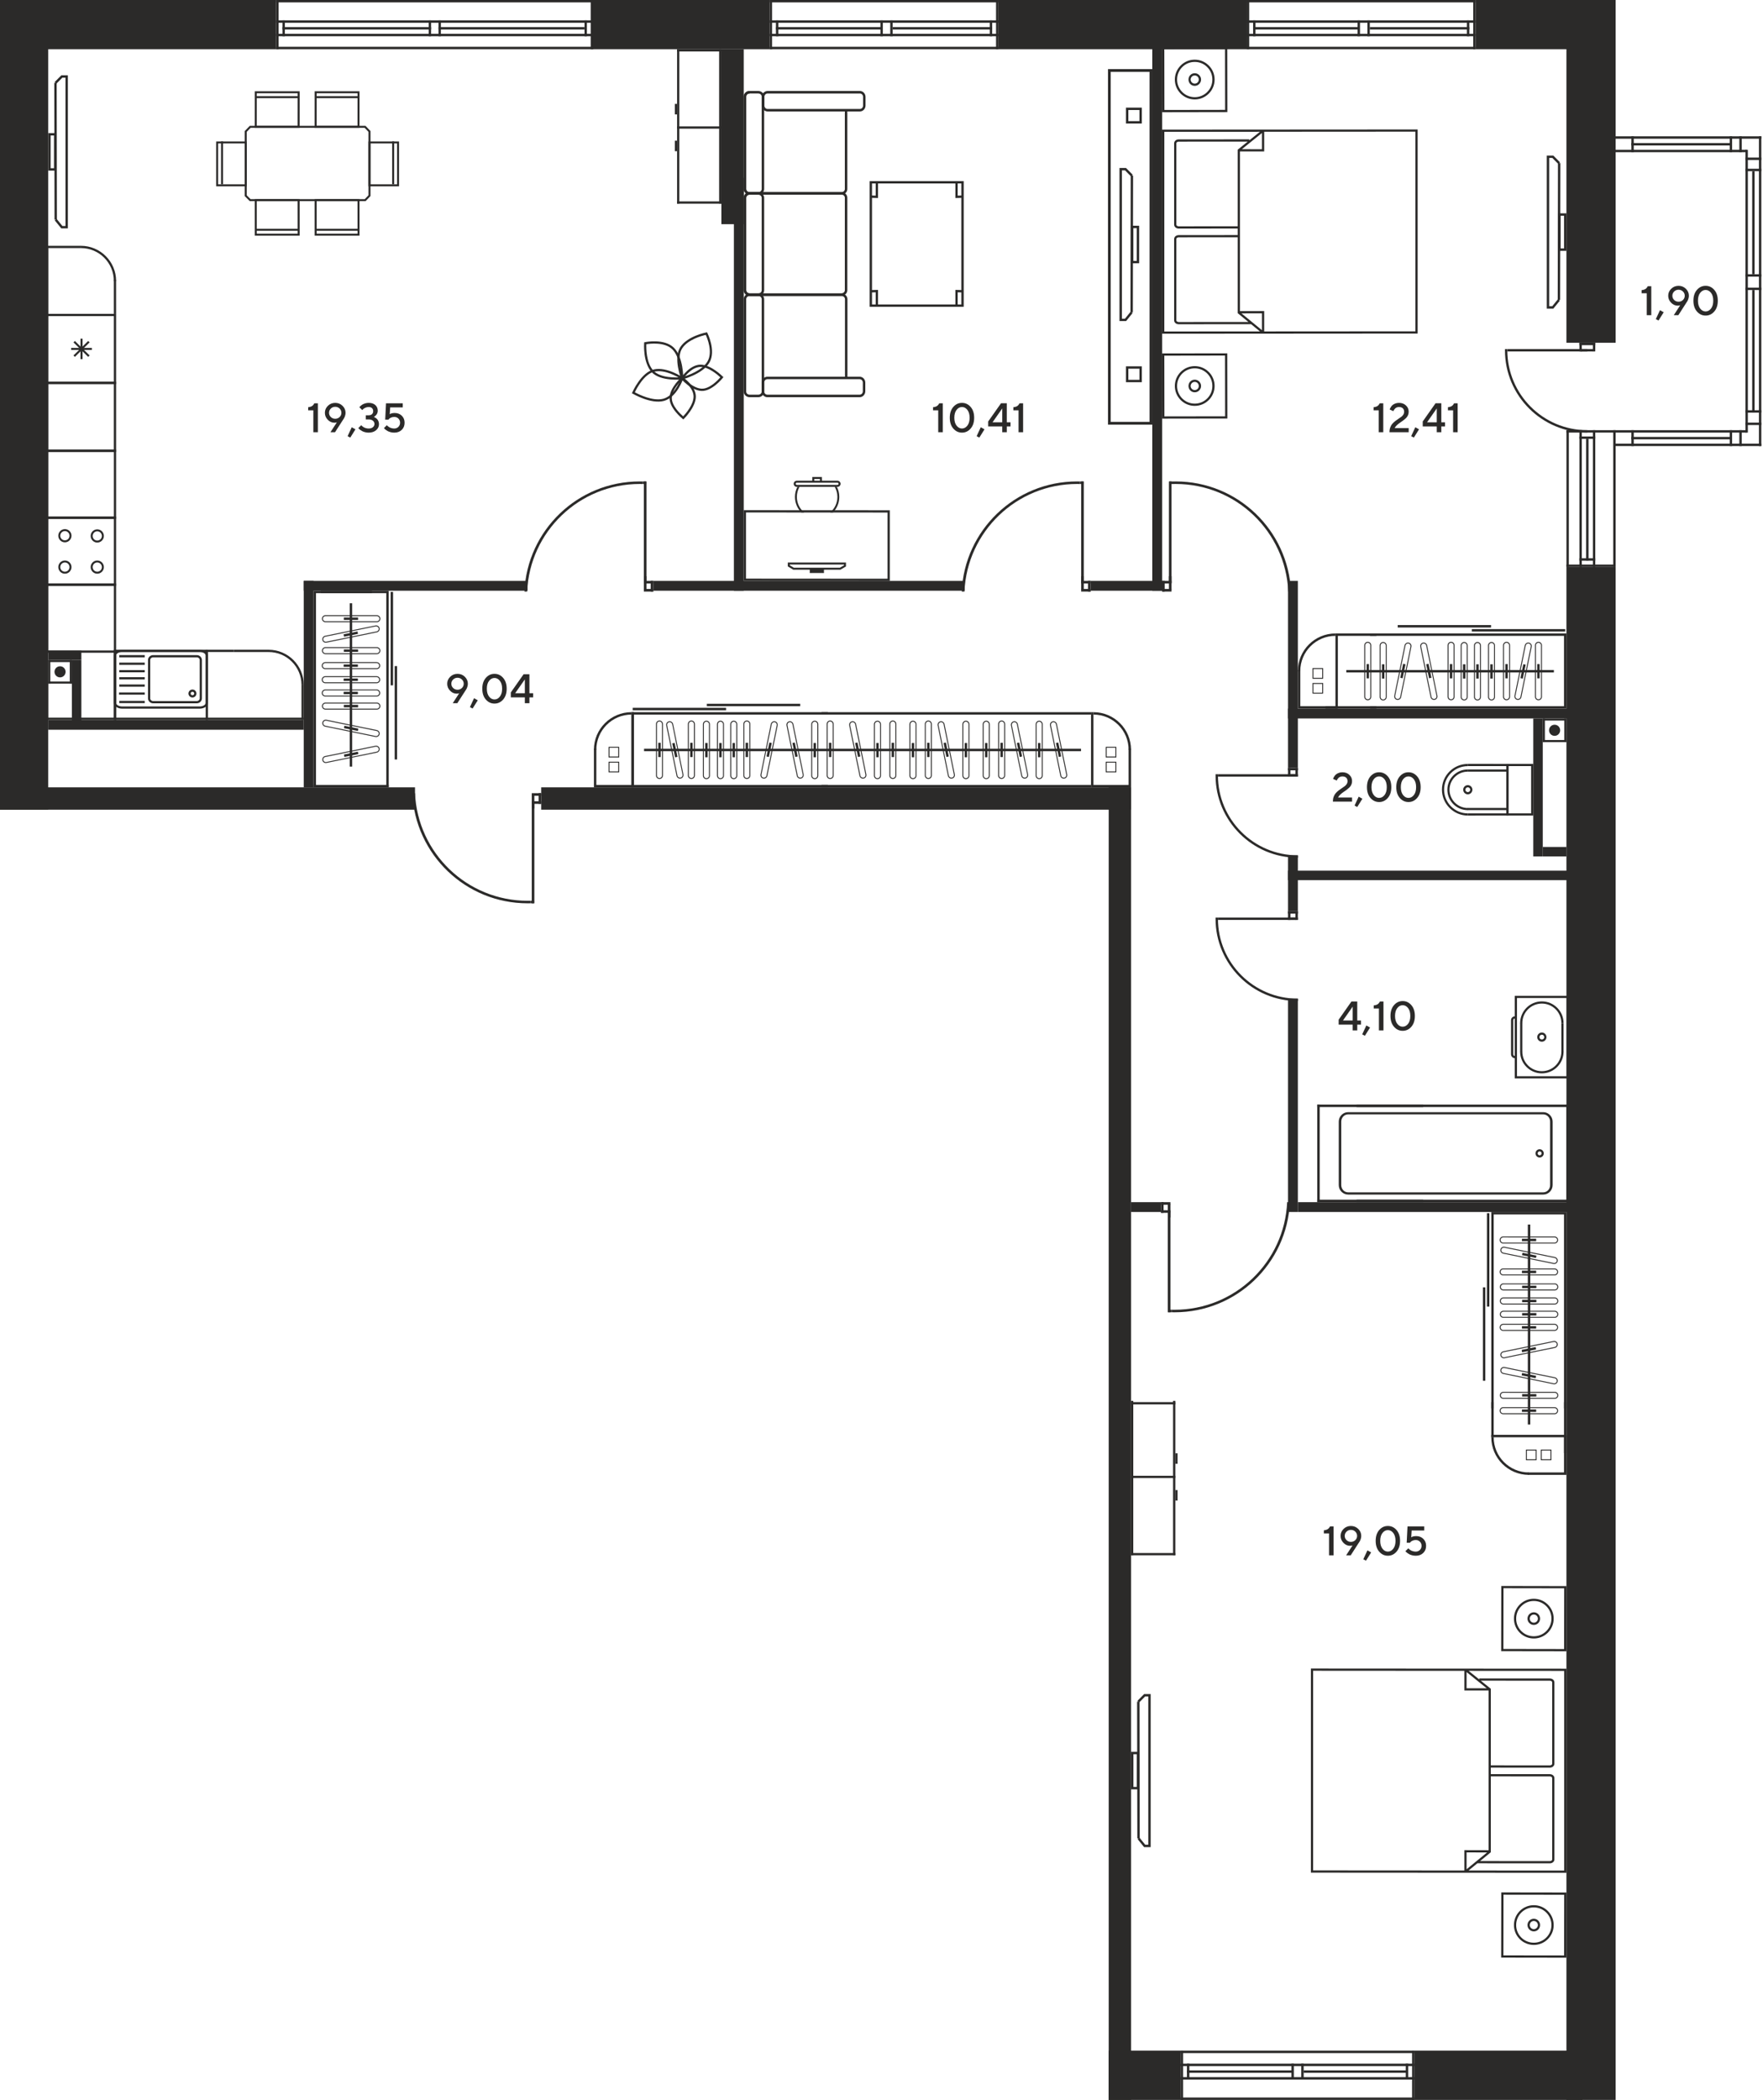 <?xml version="1.0" encoding="UTF-8"?>
<!DOCTYPE svg PUBLIC "-//W3C//DTD SVG 1.1//EN" "http://www.w3.org/Graphics/SVG/1.1/DTD/svg11.dtd">
<!-- Creator: CorelDRAW -->
<svg xmlns="http://www.w3.org/2000/svg" xml:space="preserve" width="907px" height="1080px" version="1.1" style="shape-rendering:geometricPrecision; text-rendering:geometricPrecision; image-rendering:optimizeQuality; fill-rule:evenodd; clip-rule:evenodd"
viewBox="0 0 907 1080.44"
 xmlns:xlink="http://www.w3.org/1999/xlink"
 xmlns:xodm="http://www.corel.com/coreldraw/odm/2003">
 <defs>
  <style type="text/css">
   <![CDATA[
    .fil0 {fill:#2B2A29}
    .fil3 {fill:#2B2A29}
    .fil1 {fill:#2B2A29;fill-rule:nonzero}
    .fil2 {fill:#2B2A29;fill-rule:nonzero}
   ]]>
  </style>
 </defs>
 <g id="Слой_x0020_1">
  <polygon class="fil0" points="806.01,0 831.33,0 831.33,176.36 806.01,176.36 "/>
  <polygon class="fil0" points="24.63,0 -0.69,0 -0.69,416.61 24.63,416.61 "/>
  <polygon class="fil0" points="141.95,25.32 141.95,0 -0.69,0 -0.69,25.32 "/>
  <polygon class="fil0" points="395.93,25.32 395.93,0 303.89,0 303.89,25.32 "/>
  <polygon class="fil0" points="641.52,25.32 641.52,0 513.69,0 513.69,25.32 "/>
  <polygon class="fil0" points="814.27,25.32 814.27,0 759.27,0 759.27,25.32 "/>
  <polygon class="fil0" points="814.27,1080.44 814.27,1055.12 727.8,1055.12 727.8,1080.44 "/>
  <polygon class="fil0" points="607.48,1080.44 607.48,1055.12 570.43,1055.12 570.43,1080.44 "/>
  <polygon class="fil0" points="305.12,0 305.12,1.23 141.95,1.23 141.95,0 "/>
  <polygon class="fil0" points="305.12,24.08 305.12,25.32 141.95,25.32 141.95,24.08 "/>
  <polygon class="fil0" points="305.12,10.48 305.12,11.71 141.95,11.71 141.95,10.48 "/>
  <polygon class="fil0" points="305.12,17.4 305.12,18.64 141.95,18.64 141.95,17.4 "/>
  <polygon class="fil0" points="145.19,10.48 146.42,10.48 146.42,18.64 145.19,18.64 "/>
  <polygon class="fil0" points="303.89,0 305.12,0 305.12,25.32 303.89,25.32 "/>
  <polygon class="fil0" points="300.65,10.48 301.88,10.48 301.88,18.64 300.65,18.64 "/>
  <polygon class="fil0" points="141.95,0 143.18,0 143.18,25.32 141.95,25.32 "/>
  <polygon class="fil0" points="221.68,13.94 221.68,15.17 145.19,15.17 145.19,13.94 "/>
  <polygon class="fil0" points="225.5,10.48 226.73,10.48 226.73,18.64 225.5,18.64 "/>
  <polygon class="fil0" points="220.45,10.48 221.68,10.48 221.68,18.64 220.45,18.64 "/>
  <polygon class="fil0" points="300.65,13.94 300.65,15.17 225.5,15.17 225.5,13.94 "/>
  <g id="_1674802870416">
   <polygon class="fil0" points="513.68,0 513.68,1.23 395.93,1.23 395.93,0 "/>
   <polygon class="fil0" points="513.68,24.08 513.68,25.32 395.93,25.32 395.93,24.08 "/>
   <polygon class="fil0" points="513.68,10.48 513.68,11.71 395.93,11.71 395.93,10.48 "/>
   <polygon class="fil0" points="513.68,17.4 513.68,18.64 395.93,18.64 395.93,17.4 "/>
   <polygon class="fil0" points="399.17,10.48 400.4,10.48 400.4,18.64 399.17,18.64 "/>
   <polygon class="fil0" points="512.45,0 513.68,0 513.68,25.32 512.45,25.32 "/>
   <polygon class="fil0" points="509.22,10.48 510.45,10.48 510.45,18.64 509.22,18.64 "/>
   <polygon class="fil0" points="395.93,0 397.17,0 397.17,25.32 395.93,25.32 "/>
   <polygon class="fil0" points="453.57,13.94 453.57,15.17 399.17,15.17 399.17,13.94 "/>
   <polygon class="fil0" points="458,10.48 459.23,10.48 459.23,18.64 458,18.64 "/>
   <polygon class="fil0" points="452.95,10.48 454.18,10.48 454.18,18.64 452.95,18.64 "/>
   <polygon class="fil0" points="510.45,13.94 510.45,15.17 459.23,15.17 459.23,13.94 "/>
  </g>
  <polygon class="fil0" points="-0.68,416.61 -0.68,405.11 213.41,405.11 213.41,416.61 "/>
  <polygon class="fil0" points="278.35,416.61 278.35,405.11 581.93,405.11 581.93,416.61 "/>
  <polygon class="fil0" points="581.93,1080.44 570.43,1080.44 570.43,405.11 581.93,405.11 "/>
  <polygon class="fil0" points="371.09,115.35 382.59,115.35 382.59,25.32 371.09,25.32 "/>
  <polygon class="fil0" points="662.72,298.88 667.79,298.88 667.79,395.11 662.72,395.11 "/>
  <polygon class="fil0" points="662.72,513.83 667.79,513.83 667.79,623.6 662.72,623.6 "/>
  <polygon class="fil0" points="807.29,369.66 807.29,364.6 662.72,364.6 662.72,369.66 "/>
  <polygon class="fil0" points="807.29,623.6 807.29,618.54 667.79,618.54 667.79,623.6 "/>
  <polygon class="fil0" points="156.14,405.11 161.2,405.11 161.2,298.88 156.14,298.88 "/>
  <polygon class="fil0" points="273.5,408.11 273.5,409.45 278.35,409.45 278.35,408.11 "/>
  <polygon class="fil0" points="273.5,412.27 273.5,413.6 278.35,413.6 278.35,412.27 "/>
  <polygon class="fil0" points="278.35,408.11 277.01,408.11 277.01,413.6 278.35,413.6 "/>
  <polygon class="fil0" points="274.83,409.18 273.5,409.18 273.5,416 274.83,416 "/>
  <polygon class="fil0" points="273.5,464.75 274.83,464.75 274.83,412.59 273.5,412.59 "/>
  <path class="fil0" d="M271.33 464.77c-31.88,0 -57.89,-25.13 -59.31,-56.66l1.39 0c1.39,30.81 26.8,55.36 57.96,55.36 0.5,0 1,0 1.5,-0.02l0 1.3c-0.51,0.02 -1.03,0.02 -1.54,0.02z"/>
  <polygon class="fil0" points="274.65,464.75 274.65,463.45 272.87,463.45 272.87,464.75 "/>
  <polygon class="fil0" points="667.79,473.32 666.55,473.32 666.55,468.85 667.79,468.85 "/>
  <polygon class="fil0" points="663.96,473.32 662.72,473.32 662.72,468.85 663.96,468.85 "/>
  <polygon class="fil0" points="667.79,468.85 667.79,470.09 662.72,470.09 662.72,468.85 "/>
  <polygon class="fil0" points="666.8,472.09 666.8,473.32 662.72,473.32 662.72,472.09 "/>
  <polygon class="fil0" points="626.67,473.32 626.67,472.09 667.79,472.09 667.79,473.32 "/>
  <path class="fil0" d="M625.44 472.09l-0.01 0.62c0,23.39 18.97,42.35 42.36,42.35l0 -1.23c-22.72,0 -41.13,-18.41 -41.13,-41.12l0.01 -0.62 -1.23 0z"/>
  <path class="fil0" d="M797.62 609.76c0,2.07 -1.59,3.74 -3.53,3.74l-100.43 0c-1.95,0 -3.54,-1.67 -3.54,-3.74l0 -32.66c0,-2.06 1.59,-3.74 3.54,-3.74l100.43 0c1.94,0 3.53,1.68 3.53,3.74l0 32.66zm-108.78 -32.66l0 32.66c0,2.68 2.16,4.87 4.82,4.87l100.43 0c2.65,0 4.81,-2.19 4.81,-4.87l0 -32.66c0,-2.68 -2.16,-4.86 -4.81,-4.86l-100.43 0c-2.66,0 -4.82,2.18 -4.82,4.86z"/>
  <path class="fil0" d="M793.23 593.43c0,0.09 -0.01,0.17 -0.03,0.26 -0.07,0.25 -0.24,0.48 -0.47,0.61 -0.23,0.14 -0.5,0.18 -0.76,0.11 -0.53,-0.14 -0.87,-0.7 -0.73,-1.23 0.07,-0.26 0.24,-0.48 0.47,-0.62 0.23,-0.13 0.5,-0.17 0.76,-0.11 0.45,0.12 0.76,0.52 0.76,0.98zm-3.14 0c0,0 0,0 0,0 0,0.97 0.65,1.82 1.59,2.06 0.56,0.15 1.13,0.07 1.62,-0.22 0.49,-0.29 0.84,-0.75 0.98,-1.3 0.29,-1.14 -0.42,-2.32 -1.53,-2.6 -0.55,-0.14 -1.12,-0.06 -1.61,0.23 -0.49,0.29 -0.84,0.75 -0.98,1.3 -0.05,0.17 -0.07,0.35 -0.07,0.53z"/>
  <polygon class="fil0" points="699.25,569.6 701.93,569.6 806.01,569.6 806.01,617.26 701.93,617.26 699.25,617.26 697.98,617.26 697.98,618.54 807.29,618.54 807.29,568.33 697.98,568.33 697.98,569.6 "/>
  <polygon class="fil0" points="732.28,568.33 732.28,569.6 677.76,569.6 677.76,568.33 "/>
  <polygon class="fil0" points="732.28,617.27 732.28,618.54 677.76,618.54 677.76,617.27 "/>
  <polygon class="fil0" points="677.76,568.33 679.03,568.33 679.03,618.54 677.76,618.54 "/>
  <g id="_1674802849344">
   <path class="fil0" d="M776.23 418.5l0 -24.34 11.61 0 0 24.34 -11.61 0zm-1.12 -25.46l0 26.58 13.85 0 0 -26.58 -13.85 0z"/>
   <polygon class="fil0" points="755.22,394.15 775.09,394.16 775.09,418.5 755.24,418.51 755.24,419.63 776.21,419.62 776.21,393.04 755.22,393.03 "/>
   <path class="fil0" d="M741.94 406.28c0,7.36 5.99,13.35 13.35,13.35l0 -1.12c-6.74,0 -12.23,-5.49 -12.23,-12.23 0,-6.67 5.47,-12.09 12.19,-12.09l0 -1.13c-7.34,0 -13.31,5.93 -13.31,13.22z"/>
   <path class="fil0" d="M756.5 406.33c0,0.69 -0.56,1.24 -1.25,1.24 -0.68,0 -1.24,-0.55 -1.24,-1.24 0,-0.69 0.56,-1.24 1.24,-1.24 0.69,0 1.25,0.55 1.25,1.24zm-3.61 0c0,1.31 1.06,2.37 2.36,2.37 1.31,0 2.37,-1.06 2.37,-2.37 0,-1.31 -1.06,-2.36 -2.37,-2.36 -1.3,0 -2.36,1.06 -2.36,2.36z"/>
   <path class="fil0" d="M744.73 406.33c0,5.8 4.72,10.52 10.53,10.52l0 -1.12c-5.19,0 -9.41,-4.22 -9.41,-9.4 0,-5.13 4.21,-9.3 9.37,-9.3l0 -1.13c-5.78,0 -10.49,4.68 -10.49,10.43z"/>
   <polygon class="fil0" points="755.1,415.7 755.1,416.82 775.65,416.82 775.65,415.7 "/>
   <polygon class="fil0" points="755.17,395.9 755.17,397.03 775.8,397.03 775.8,395.9 "/>
  </g>
  <path class="fil0" d="M794.6 533.62c0,0.68 -0.55,1.24 -1.24,1.24 -0.69,0 -1.24,-0.56 -1.24,-1.24 0,-0.69 0.55,-1.25 1.24,-1.25 0.69,0 1.24,0.56 1.24,1.25zm-3.6 0c0,1.3 1.06,2.36 2.36,2.36 1.31,0 2.37,-1.06 2.37,-2.36 0,-1.31 -1.06,-2.37 -2.37,-2.37 -1.3,0 -2.36,1.06 -2.36,2.37z"/>
  <path class="fil0" d="M780.56 553.74l0 -40.25 25.61 0 0 40.25 -25.61 0zm-1.13 -41.37l0 42.49 27.86 0 0 -42.49 -27.86 0z"/>
  <path class="fil0" d="M777.5 524.92l0 17.53c0,1.11 0.91,2.01 2.02,2.01l0 -1.12c-0.5,0 -0.89,-0.4 -0.89,-0.89l0 -17.53c0,-0.49 0.39,-0.89 0.89,-0.89l0 -1.12c-1.11,0 -2.02,0.9 -2.02,2.01z"/>
  <path class="fil0" d="M782.19 541.1c0,6.16 5.01,11.17 11.17,11.17 6.16,0 11.18,-5.01 11.18,-11.17l-1.13 0c0,5.54 -4.51,10.05 -10.05,10.05 -5.54,0 -10.05,-4.51 -10.05,-10.05l-1.12 0z"/>
  <path class="fil0" d="M782.19 526.41l1.12 0c0,-5.54 4.51,-10.05 10.05,-10.05 5.54,0 10.05,4.51 10.05,10.05l1.13 0c0,-6.16 -5.02,-11.18 -11.18,-11.18 -6.16,0 -11.17,5.02 -11.17,11.18z"/>
  <polygon class="fil0" points="803.41,526.41 803.41,541.33 804.54,541.33 804.54,526.41 "/>
  <polygon class="fil0" points="782.19,526.29 782.19,541.2 783.31,541.2 783.31,526.29 "/>
  <path class="fil0" d="M58.42 266.96l-33.79 0 0 33.29 33.79 0 0 -33.29zm-34.94 -1.15l36.09 0 0 35.6 -36.09 0 0 -35.6z"/>
  <path class="fil0" d="M49.87 294.16c1.32,0 2.38,-1.06 2.38,-2.38 0,-1.31 -1.06,-2.37 -2.38,-2.37 -1.31,0 -2.37,1.06 -2.37,2.37 0,1.32 1.06,2.38 2.37,2.38zm0 -5.77c1.88,0 3.4,1.52 3.4,3.39 0,1.88 -1.52,3.4 -3.4,3.4 -1.87,0 -3.39,-1.53 -3.39,-3.4 0,-1.87 1.52,-3.39 3.39,-3.39z"/>
  <path class="fil0" d="M49.87 278.14c1.32,0 2.38,-1.07 2.38,-2.38 0,-1.31 -1.06,-2.38 -2.38,-2.38 -1.31,0 -2.37,1.07 -2.37,2.38 0,1.31 1.06,2.38 2.37,2.38zm0 -5.78c1.88,0 3.4,1.53 3.4,3.4 0,1.87 -1.52,3.4 -3.4,3.4 -1.87,0 -3.39,-1.53 -3.39,-3.4 0,-1.87 1.52,-3.4 3.39,-3.4z"/>
  <path class="fil0" d="M33.21 294.16c1.32,0 2.38,-1.06 2.38,-2.38 0,-1.31 -1.06,-2.37 -2.38,-2.37 -1.31,0 -2.37,1.06 -2.37,2.37 0,1.32 1.06,2.38 2.37,2.38zm0 -5.77c1.88,0 3.4,1.52 3.4,3.39 0,1.88 -1.52,3.4 -3.4,3.4 -1.87,0 -3.39,-1.53 -3.39,-3.4 0,-1.87 1.52,-3.39 3.39,-3.39z"/>
  <path class="fil0" d="M33.21 278.02c1.32,0 2.38,-1.07 2.38,-2.38 0,-1.31 -1.06,-2.38 -2.38,-2.38 -1.31,0 -2.38,1.07 -2.38,2.38 0,1.31 1.07,2.38 2.38,2.38zm0 -5.78c1.88,0 3.4,1.53 3.4,3.4 0,1.87 -1.52,3.4 -3.4,3.4 -1.87,0 -3.39,-1.53 -3.39,-3.4 0,-1.87 1.52,-3.4 3.39,-3.4z"/>
  <path class="fil0" d="M78.63 338.21c-0.83,0 -1.51,0.62 -1.51,1.39l0 19.73c0,0.76 0.68,1.39 1.51,1.39l22.47 0c0.82,0 1.5,-0.63 1.5,-1.39l0 -19.73c0,-0.77 -0.68,-1.39 -1.5,-1.39l-22.47 0zm22.47 23.65l-22.47 0c-1.46,0 -2.64,-1.14 -2.64,-2.53l0 -19.73c0,-1.39 1.18,-2.53 2.64,-2.53l22.47 0c1.45,0 2.63,1.14 2.63,2.53l0 19.73c0,1.39 -1.18,2.53 -2.63,2.53z"/>
  <path class="fil0" d="M98.86 355.92c-0.5,0 -0.91,0.4 -0.91,0.91 0,0.5 0.41,0.9 0.91,0.9 0.5,0 0.91,-0.4 0.91,-0.9 0,-0.51 -0.41,-0.91 -0.91,-0.91zm0 2.95c-1.12,0 -2.05,-0.92 -2.05,-2.04 0,-1.13 0.93,-2.05 2.05,-2.05 1.13,0 2.05,0.92 2.05,2.05 0,1.12 -0.92,2.04 -2.05,2.04z"/>
  <path class="fil0" d="M62.66 335.45c-1.68,0 -3.1,0.85 -3.1,1.85l0 24.32c0,1.01 1.42,1.86 3.1,1.86l39.94 0c1.68,0 3.1,-0.85 3.1,-1.86l0 -24.32c0,-1 -1.42,-1.85 -3.1,-1.85l-39.94 0zm39.94 29.17l-39.94 0c-2.34,0 -4.24,-1.35 -4.24,-3l0 -24.32c0,-1.65 1.9,-2.99 4.24,-2.99l39.94 0c2.34,0 4.24,1.34 4.24,2.99l0 24.32c0,1.65 -1.9,3 -4.24,3z"/>
  <polygon class="fil0" points="74.32,338.21 61.19,338.21 61.19,337.07 74.32,337.07 "/>
  <polygon class="fil0" points="74.32,361.76 61.19,361.76 61.19,360.62 74.32,360.62 "/>
  <polygon class="fil0" points="74.32,349.58 61.19,349.58 61.19,348.44 74.32,348.44 "/>
  <polygon class="fil0" points="74.32,342.08 61.19,342.08 61.19,340.94 74.32,340.94 "/>
  <polygon class="fil0" points="74.32,345.91 61.19,345.91 61.19,344.78 74.32,344.78 "/>
  <polygon class="fil0" points="74.32,353.32 61.19,353.32 61.19,352.18 74.32,352.18 "/>
  <polygon class="fil0" points="74.32,357.41 61.07,357.41 61.07,356.28 74.32,356.28 "/>
  <polygon class="fil0" points="59.02,334.31 59.02,335.47 106.84,335.47 106.84,334.31 "/>
  <polygon class="fil0" points="59.02,369.25 59.02,370.41 106.84,370.41 106.84,369.25 "/>
  <polygon class="fil0" points="58.42,370.41 59.57,370.41 59.57,334.31 58.42,334.31 "/>
  <path class="fil0" d="M24.65 197.58l0 33.78 33.75 0 0 -33.78 -33.75 0zm-1.17 34.94l0 -36.1 36.09 0 0 36.1 -36.09 0z"/>
  <polygon class="fil0" points="36.43,179.02 36.43,180.04 47.12,180.04 47.12,179.02 "/>
  <polygon class="fil0" points="41.26,174.26 41.26,184.8 42.3,184.8 42.3,174.26 "/>
  <polygon class="fil0" points="37.63,182.89 38.36,183.62 45.93,176.16 45.19,175.44 "/>
  <polygon class="fil0" points="37.63,176.16 45.19,183.62 45.93,182.89 38.36,175.44 "/>
  <path class="fil0" d="M24.64 196.41l0 -33.77 33.77 0 0 33.77 -33.77 0zm-1.17 -34.93l0 36.1 36.1 0 0 -36.1 -36.1 0z"/>
  <path class="fil0" d="M59.57 144.56l-1.17 0c0,-9.33 -7.59,-16.92 -16.92,-16.92l0 -1.16c9.98,0 18.09,8.11 18.09,18.08z"/>
  <polygon class="fil0" points="40.79,161.48 58.41,161.48 58.4,144.12 59.56,144.12 59.57,161.48 "/>
  <polygon class="fil0" points="41.52,126.48 41.52,127.64 23.47,127.64 23.47,126.48 "/>
  <polygon class="fil0" points="23.47,127.64 24.64,127.64 24.64,161.48 23.47,161.48 "/>
  <path class="fil0" d="M156.15 352.39l-1.17 0c0,-9.32 -7.59,-16.91 -16.92,-16.91l0 -1.17c9.98,0 18.09,8.11 18.09,18.08z"/>
  <polygon class="fil0" points="138.1,334.31 138.1,335.48 120.05,335.48 120.05,334.31 "/>
  <polygon class="fil0" points="106.84,370.41 156.14,370.41 156.14,369.25 106.84,369.25 "/>
  <path class="fil0" d="M24.63 301.41l33.79 0 0 33.29 -33.79 0 0 -33.29zm34.94 -1.16l-36.09 0 0 35.6 36.09 0 0 -35.6z"/>
  <polygon class="fil0" points="24.63,340.73 23.48,340.73 23.48,375.29 24.63,375.29 "/>
  <polygon class="fil0" points="58.61,370.41 58.61,369.25 23.48,369.25 23.48,370.41 "/>
  <polygon class="fil0" points="58.42,370.41 59.57,370.41 59.57,335.28 58.42,335.28 "/>
  <polygon class="fil0" points="106.84,334.31 105.68,334.31 105.68,370.41 106.84,370.41 "/>
  <polygon class="fil0" points="120.05,335.47 120.05,334.31 106.84,334.31 106.84,335.47 "/>
  <polygon class="fil0" points="156.14,352.4 154.98,352.4 154.98,370.41 156.14,370.41 "/>
  <path class="fil0" d="M24.63 232.52l33.79 0 0 33.29 -33.79 0 0 -33.29zm34.94 -1.16l-36.09 0 0 35.6 36.09 0 0 -35.6z"/>
  <polygon class="fil0" points="27.93,42.24 28.8,43.1 31.89,39.98 33.52,39.98 33.52,116.29 31.93,116.29 28.97,112.63 28.01,113.4 31.35,117.51 34.74,117.51 34.74,38.75 31.38,38.75 "/>
  <polygon class="fil0" points="27.76,42.67 27.88,113.01 29.1,113.01 28.98,42.67 "/>
  <path class="fil0" d="M25.86 86.56l0 -16.85 1.75 0 0 16.85 -1.75 0zm-1.23 -18.08l0 19.3 4.21 0 0 -19.3 -4.21 0z"/>
  <polygon class="fil0" points="804.77,624.85 804.77,719.45 804.77,723.42 804.77,724.66 806.01,724.66 806.01,623.6 767.34,623.6 767.34,724.66 768.58,724.66 768.58,723.42 768.58,719.45 768.58,624.85 "/>
  <path class="fil0" d="M786.68 758.86l0 -1.26c-9.98,0 -18.1,-8.11 -18.1,-18.09l-1.24 0c0,10.67 8.67,19.35 19.34,19.35z"/>
  <polygon class="fil0" points="806.01,738.76 804.77,738.76 804.77,757.6 786.2,757.6 786.2,758.85 806.01,758.85 "/>
  <polygon class="fil0" points="766.35,672.28 766.35,624.22 765.1,624.22 765.1,672.28 "/>
  <polygon class="fil0" points="764.27,710.43 764.27,662.38 763.02,662.38 763.02,710.43 "/>
  <polygon class="fil0" points="787.4,732.96 787.4,630.05 786.15,630.05 786.15,732.96 "/>
  <path class="fil0" d="M772.12 638c0,-0.73 0.59,-1.33 1.32,-1.33l26.47 0.01c0.73,0 1.32,0.59 1.32,1.32 0,0.73 -0.59,1.32 -1.32,1.32l-26.47 0c-0.73,0 -1.32,-0.59 -1.32,-1.32zm29.59 0c0,-0.99 -0.81,-1.8 -1.8,-1.8l-26.47 0c-0.99,0 -1.79,0.81 -1.79,1.8 0,0.99 0.8,1.79 1.79,1.79l26.47 0c0.99,0 1.8,-0.8 1.8,-1.79z"/>
  <polygon class="fil0" points="790.44,638.62 790.44,637.37 783.11,637.37 783.11,638.62 "/>
  <path class="fil0" d="M772.49 643.25c0,-0.09 0.01,-0.18 0.02,-0.27 0.15,-0.71 0.85,-1.17 1.56,-1.03l25.93 5.31c0.7,0.14 1.17,0.84 1.03,1.55 -0.14,0.72 -0.84,1.18 -1.56,1.03l-25.93 -5.3c-0.61,-0.12 -1.05,-0.67 -1.05,-1.29zm29.05 5.3c0,-0.85 -0.61,-1.59 -1.44,-1.76l-25.93 -5.3c-0.97,-0.2 -1.92,0.42 -2.12,1.4 -0.21,0.95 0.45,1.92 1.4,2.12l25.93 5.3c0.97,0.2 1.92,-0.43 2.12,-1.4 0.02,-0.12 0.04,-0.24 0.04,-0.36z"/>
  <polygon class="fil0" points="790.59,646.04 783.4,644.57 783.15,645.8 790.33,647.26 "/>
  <path class="fil0" d="M772.49 697.06c0,-0.62 0.44,-1.17 1.05,-1.29l25.93 -5.3c0.35,-0.07 0.7,0 1,0.19 0.29,0.2 0.5,0.49 0.56,0.84 0.14,0.7 -0.33,1.41 -1.03,1.55l-25.93 5.31c-0.71,0.14 -1.41,-0.32 -1.56,-1.03 -0.01,-0.09 -0.02,-0.18 -0.02,-0.27zm29.05 -5.3l0 0c0,-0.12 -0.02,-0.24 -0.04,-0.36 -0.09,-0.47 -0.37,-0.87 -0.77,-1.14 -0.4,-0.26 -0.88,-0.36 -1.35,-0.26l-25.93 5.3c-0.95,0.2 -1.61,1.17 -1.4,2.12 0.2,0.97 1.15,1.6 2.12,1.4l25.93 -5.3c0.83,-0.17 1.44,-0.91 1.44,-1.76z"/>
  <polygon class="fil0" points="790.4,694.31 790.15,693.08 782.96,694.55 783.21,695.78 "/>
  <path class="fil0" d="M772.49 705.14c0,-0.09 0.01,-0.18 0.02,-0.27 0.07,-0.34 0.28,-0.64 0.57,-0.83 0.3,-0.2 0.65,-0.27 0.99,-0.19l25.93 5.29c0.7,0.15 1.17,0.86 1.03,1.57 -0.14,0.71 -0.84,1.17 -1.55,1.03l-25.94 -5.3c-0.61,-0.13 -1.05,-0.68 -1.05,-1.3zm29.05 5.3c0,-0.85 -0.61,-1.59 -1.44,-1.76l-25.93 -5.3c-0.47,-0.1 -0.95,0 -1.35,0.26 -0.4,0.27 -0.68,0.67 -0.77,1.14 -0.03,0.12 -0.04,0.24 -0.04,0.36 0,0.85 0.6,1.59 1.44,1.76l25.93 5.3c0.97,0.2 1.92,-0.43 2.12,-1.4 0.02,-0.12 0.04,-0.24 0.04,-0.36z"/>
  <polygon class="fil0" points="790.4,707.89 783.21,706.42 782.96,707.65 790.15,709.12 "/>
  <path class="fil0" d="M772.22 662.15c0,-0.72 0.59,-1.32 1.32,-1.32l26.47 0c0.72,0 1.31,0.6 1.31,1.32 0,0.73 -0.59,1.33 -1.31,1.33l-26.47 0c-0.73,0 -1.32,-0.6 -1.32,-1.33zm29.58 0c0,-0.99 -0.8,-1.79 -1.79,-1.79l-26.47 0c-0.99,0 -1.8,0.8 -1.8,1.79 0,0.99 0.81,1.8 1.8,1.8l26.47 0c0.99,0 1.79,-0.81 1.79,-1.8z"/>
  <polygon class="fil0" points="790.54,662.78 790.54,661.53 783.21,661.53 783.21,662.78 "/>
  <path class="fil0" d="M772.22 669.38c0,-0.72 0.59,-1.32 1.32,-1.32l26.47 0c0.72,0 1.31,0.6 1.31,1.32 0,0.73 -0.59,1.33 -1.31,1.33l-26.47 0c-0.73,0 -1.32,-0.6 -1.32,-1.33zm29.58 0c0,-0.99 -0.8,-1.79 -1.79,-1.79l-26.47 0c-0.99,0 -1.8,0.8 -1.8,1.79 0,0.99 0.81,1.8 1.8,1.8l26.47 0c0.99,0 1.79,-0.81 1.79,-1.8z"/>
  <polygon class="fil0" points="790.54,670.01 790.54,668.76 783.21,668.76 783.21,670.01 "/>
  <path class="fil0" d="M772.22 676.22c0,-0.72 0.59,-1.32 1.32,-1.32l26.47 0c0.72,0 1.31,0.6 1.31,1.32 0,0.73 -0.59,1.33 -1.31,1.33l-26.47 0c-0.73,0 -1.32,-0.6 -1.32,-1.33zm29.58 0c0,-0.99 -0.8,-1.79 -1.79,-1.79l-26.47 0c-0.99,0 -1.8,0.8 -1.8,1.79 0,0.99 0.81,1.8 1.8,1.8l26.47 0c0.99,0 1.79,-0.81 1.79,-1.8z"/>
  <polygon class="fil0" points="790.54,676.85 790.54,675.6 783.21,675.6 783.21,676.85 "/>
  <path class="fil0" d="M772.12 682.96c0,-0.73 0.59,-1.32 1.32,-1.32l26.47 0c0.73,0 1.32,0.59 1.32,1.32 0,0.73 -0.59,1.32 -1.32,1.32l-26.47 0.01c-0.73,0 -1.32,-0.6 -1.32,-1.33zm29.59 0c0,-0.99 -0.81,-1.8 -1.8,-1.8l-26.47 0c-0.99,0 -1.79,0.81 -1.79,1.8 0,0.99 0.8,1.8 1.79,1.8l26.47 0c0.99,0 1.8,-0.81 1.8,-1.8z"/>
  <polygon class="fil0" points="790.44,683.59 790.44,682.34 783.11,682.34 783.11,683.59 "/>
  <path class="fil0" d="M797.82 746.32l0 4.51 -4.52 0 0 -4.51 4.52 0zm0.47 4.99l0 -5.47 -5.47 0 0 5.47 5.47 0z"/>
  <path class="fil0" d="M790.17 746.32l0 4.51 -4.52 0 0 -4.51 4.52 0zm0.47 4.99l0 -5.47 -5.47 0 0 5.47 5.47 0z"/>
  <polygon class="fil0" points="804.77,721.41 806.01,721.41 806.01,747.63 804.77,747.63 "/>
  <polygon class="fil0" points="767.34,721.41 768.58,721.41 768.58,739.52 767.34,739.52 "/>
  <polygon class="fil0" points="767.34,739.51 767.34,738.26 806.01,738.26 806.01,739.51 "/>
  <path class="fil0" d="M772.22 717.92c0,-0.73 0.59,-1.33 1.32,-1.33l26.47 0.01c0.72,0 1.31,0.59 1.31,1.32 0,0.73 -0.59,1.32 -1.31,1.32l-26.47 0c-0.73,0 -1.32,-0.59 -1.32,-1.32zm29.58 0c0,-0.99 -0.8,-1.8 -1.79,-1.8l-26.47 0c-0.99,0 -1.8,0.81 -1.8,1.8 0,0.99 0.81,1.8 1.8,1.8l26.47 0c0.99,0 1.79,-0.81 1.79,-1.8z"/>
  <polygon class="fil0" points="790.54,718.54 790.54,717.29 783.21,717.29 783.21,718.54 "/>
  <path class="fil0" d="M772.12 654.43c0,-0.73 0.59,-1.33 1.32,-1.33l26.47 0.01c0.73,0 1.32,0.59 1.32,1.32 0,0.73 -0.59,1.32 -1.32,1.32l-26.47 0c-0.73,0 -1.32,-0.59 -1.32,-1.32zm29.59 0c0,-0.99 -0.81,-1.8 -1.8,-1.8l-26.47 0c-0.99,0 -1.79,0.81 -1.79,1.8 0,0.99 0.8,1.79 1.79,1.79l26.47 0c0.99,0 1.8,-0.8 1.8,-1.79z"/>
  <polygon class="fil0" points="790.44,655.05 790.44,653.8 783.11,653.8 783.11,655.05 "/>
  <path class="fil0" d="M772.12 725.84c0,-0.73 0.59,-1.33 1.32,-1.33l26.47 0c0.73,0 1.32,0.6 1.32,1.33 0,0.73 -0.59,1.32 -1.32,1.32l-26.47 0c-0.73,0 -1.32,-0.59 -1.32,-1.32zm29.59 0c0,-0.99 -0.81,-1.8 -1.8,-1.8l-26.47 0c-0.99,0 -1.79,0.81 -1.79,1.8 0,0.99 0.8,1.79 1.79,1.79l26.47 0.01c0.99,0 1.8,-0.81 1.8,-1.8z"/>
  <polygon class="fil0" points="790.44,726.46 790.44,725.21 783.11,725.21 783.11,726.46 "/>
  <g id="_1674850853392">
   <path class="fil0" d="M383.75 297.72l72.86 0.05 0 -34.06 -72.86 -0.04 0 34.05zm74.01 1.2l-75.17 -0.04 0 -36.37 75.17 0.04 0 36.37z"/>
   <path class="fil0" d="M409.9 248.35c-0.32,0 -0.57,0.26 -0.57,0.57 0,0.31 0.25,0.57 0.57,0.57l20.94 0c0.32,0 0.57,-0.26 0.57,-0.57 0,-0.31 -0.25,-0.57 -0.57,-0.57l-20.94 0zm20.94 2.16l-20.94 0c-0.88,0 -1.59,-0.71 -1.59,-1.59 0,-0.87 0.71,-1.58 1.59,-1.58l20.94 0c0.88,0 1.59,0.71 1.59,1.58 0,0.88 -0.71,1.59 -1.59,1.59z"/>
   <polygon class="fil0" points="422.84,247.97 421.82,247.97 421.82,246.45 418.88,246.45 418.88,247.84 417.87,247.84 417.87,245.43 422.84,245.43 "/>
   <path class="fil0" d="M408.37 292.1l23.72 0 2.1 -1.22 0 -0.42 -27.89 0 0 0.39 2.07 1.25zm23.99 1.01l-24.28 0 -2.8 -1.68 0 -1.98 29.94 0 -0.01 2.02 -2.85 1.64z"/>
   <polygon class="fil0" points="416.81,294.61 416.81,292.75 423.68,292.75 423.68,294.61 "/>
   <path class="fil0" d="M417.04 294.39l6.41 0 0 -1.41 -6.41 0 0 1.41zm6.85 0.44l-7.3 0 0 -2.3 7.3 0 0 2.3z"/>
   <path class="fil0" d="M430.54 250.51c0.79,1.55 1.24,3.31 1.24,5.16 0,3.12 -1.25,5.94 -3.28,8l-1.44 0c2.29,-1.91 3.74,-4.78 3.74,-8 0,-1.88 -0.5,-3.64 -1.37,-5.16l1.11 0zm-18.3 13.16c-2.03,-2.06 -3.28,-4.88 -3.28,-8 0,-1.85 0.45,-3.61 1.24,-5.16l1.11 0c-0.88,1.52 -1.37,3.28 -1.37,5.16 0,3.22 1.45,6.09 3.73,8l-1.43 0z"/>
  </g>
  <g id="_1674850848688">
   <path class="fil0" d="M804.82 848.47l-31.25 -0.05 0.05 -31.25 31.25 0.05 -0.05 31.25zm-32.39 1.09l33.54 0.05 0.04 -33.53 -33.53 -0.06 -0.05 33.54z"/>
   <path class="fil0" d="M798.31 832.82c0,2.42 -0.95,4.71 -2.66,6.42 -3.54,3.54 -9.31,3.54 -12.85,0 -1.72,-1.71 -2.66,-4 -2.66,-6.42 0,-2.43 0.94,-4.71 2.66,-6.42 1.72,-1.72 4,-2.67 6.42,-2.67 2.43,0 4.71,0.95 6.43,2.67 1.71,1.71 2.66,3.99 2.66,6.42zm-19.31 0c0,2.73 1.06,5.3 2.99,7.23 3.99,3.99 10.48,3.99 14.46,0 1.94,-1.93 3,-4.5 3,-7.23 0,-2.73 -1.06,-5.3 -3,-7.23 -1.93,-1.94 -4.49,-3 -7.23,-3 -2.73,0 -5.3,1.06 -7.23,3 -1.93,1.93 -2.99,4.5 -2.99,7.23z"/>
   <path class="fil0" d="M791.33 832.82c0,0.56 -0.22,1.09 -0.62,1.48 -0.4,0.4 -0.93,0.62 -1.49,0.62 -0.56,0 -1.08,-0.22 -1.48,-0.62 -0.8,-0.79 -0.8,-2.17 0,-2.97 0.4,-0.4 0.92,-0.61 1.48,-0.61 0.56,0 1.09,0.21 1.49,0.61 0.4,0.4 0.62,0.93 0.62,1.49zm-5.35 0c0,0.87 0.33,1.68 0.95,2.29 0.61,0.62 1.43,0.95 2.29,0.95 0.87,0 1.69,-0.33 2.3,-0.95 1.23,-1.22 1.23,-3.36 0,-4.59 -0.61,-0.61 -1.43,-0.95 -2.3,-0.95 -0.86,0 -1.68,0.34 -2.29,0.95 -0.62,0.62 -0.95,1.43 -0.95,2.3z"/>
   <path class="fil0" d="M804.82 1006.13l-31.25 -0.04 0.05 -31.25 31.25 0.04 -0.05 31.25zm-32.39 1.1l33.54 0.05 0.04 -33.54 -33.53 -0.05 -0.05 33.54z"/>
   <path class="fil0" d="M798.31 990.49c0,2.42 -0.95,4.7 -2.66,6.42 -3.54,3.54 -9.31,3.54 -12.85,0 -1.72,-1.72 -2.66,-4 -2.66,-6.42 0,-2.43 0.94,-4.71 2.66,-6.43 3.54,-3.54 9.31,-3.54 12.85,0 1.71,1.72 2.66,4 2.66,6.43zm-19.31 0c0,2.73 1.06,5.3 2.99,7.23 3.99,3.98 10.48,3.98 14.46,0 1.94,-1.93 3,-4.5 3,-7.23 0,-2.74 -1.06,-5.3 -3,-7.24 -3.98,-3.98 -10.47,-3.98 -14.46,0 -1.93,1.94 -2.99,4.5 -2.99,7.24z"/>
   <path class="fil0" d="M791.33 990.49c0,0.56 -0.22,1.08 -0.62,1.48 -0.4,0.4 -0.93,0.62 -1.49,0.62 -0.56,0 -1.08,-0.22 -1.48,-0.62 -0.8,-0.79 -0.8,-2.18 0,-2.97 0.4,-0.4 0.92,-0.62 1.48,-0.62 0.56,0 1.09,0.22 1.49,0.62 0.4,0.4 0.62,0.92 0.62,1.49zm-5.35 0c0,0.86 0.33,1.68 0.95,2.29 0.61,0.61 1.43,0.95 2.29,0.95 0.87,0 1.69,-0.34 2.3,-0.95 1.23,-1.23 1.23,-3.36 0,-4.59 -0.61,-0.61 -1.43,-0.95 -2.3,-0.95 -0.86,0 -1.68,0.34 -2.29,0.95 -0.62,0.61 -0.95,1.43 -0.95,2.3z"/>
   <path class="fil0" d="M767.09 908.32l0 -39.42 -5.16 -4.16 35.57 0.02c0.64,0 1.18,0.39 1.18,0.86l0 41.86c0,0.47 -0.54,0.86 -1.18,0.86l-30.41 -0.02zm31.59 48.4c0,0.22 -0.12,0.39 -0.22,0.49 -0.23,0.23 -0.59,0.37 -0.96,0.37l-35.92 -0.02 5.51 -4.53 0 -39.05 30.41 0.02c0.64,0 1.18,0.39 1.18,0.86l0 41.86zm6.19 5.73l-49.22 -0.03 4.54 -3.72 37.31 0.02c0.67,0 1.32,-0.25 1.77,-0.7 0.36,-0.36 0.56,-0.82 0.56,-1.3l0 -41.86c0,-1.11 -1.05,-2.01 -2.33,-2.01l-30.41 -0.02 0 -3.37 30.41 0.02c1.28,0 2.33,-0.9 2.33,-2l0 -41.86c0,-1.11 -1.05,-2.01 -2.33,-2.01l-36.36 -0.02 0 0.51 -5.47 -4.41 49.2 0.03 0 102.73zm-50.25 -0.67l0 -8.68 10.56 0.03 -10.56 8.65zm0 -93.12l0 -8.35 10.35 8.34 -10.35 0.01zm-78.98 93.71l0 -102.73 77.84 0.05 0 10.11 12.47 0 0 82.18 -12.47 -0.03 0 10.47 -77.84 -0.05zm-1.14 -103.87l0 105.01 0.57 0 130.94 0.08 0 -105.01 -0.57 0 -130.94 -0.08z"/>
  </g>
  <g id="_1674850849264">
   <polygon class="fil0" points="585.23,875.11 586.1,875.97 589.19,872.85 590.81,872.85 590.81,949.16 589.23,949.16 586.26,945.5 585.31,946.27 588.65,950.38 592.04,950.38 592.04,871.62 588.68,871.62 "/>
   <polygon class="fil0" points="585.05,875.54 585.17,945.88 586.4,945.88 586.28,875.54 "/>
   <path class="fil0" d="M583.15 919.43l0 -16.85 1.76 0 0 16.85 -1.76 0zm-1.22 -18.08l0 19.3 4.21 0 0 -19.3 -4.21 0z"/>
   <polygon class="fil0" points="581.93,800.22 583.08,800.22 583.08,720.76 581.93,720.76 "/>
   <polygon class="fil0" points="603.56,800.22 604.72,800.22 604.72,720.76 603.56,720.76 "/>
   <polygon class="fil0" points="604.72,722.58 604.72,721.42 581.93,721.42 581.93,722.58 "/>
   <polygon class="fil0" points="604.72,800.22 604.72,799.07 581.93,799.07 581.93,800.22 "/>
   <polygon class="fil0" points="604.72,760.49 604.72,759.33 581.93,759.33 581.93,760.49 "/>
   <polygon class="fil0" points="604.72,772.07 605.87,772.07 605.87,766.68 604.72,766.68 "/>
   <polygon class="fil0" points="604.72,753.15 605.87,753.15 605.87,747.75 604.72,747.75 "/>
  </g>
  <polygon class="fil0" points="371.09,25.32 369.93,25.32 369.93,104.78 371.09,104.78 "/>
  <polygon class="fil0" points="349.45,25.32 348.3,25.32 348.3,104.78 349.45,104.78 "/>
  <polygon class="fil0" points="348.3,103.63 348.3,104.78 371.08,104.78 371.08,103.63 "/>
  <polygon class="fil0" points="348.3,25.32 348.3,26.47 371.08,26.47 371.08,25.32 "/>
  <polygon class="fil0" points="348.3,65.05 348.3,66.2 371.08,66.2 371.08,65.05 "/>
  <polygon class="fil0" points="348.3,53.46 347.15,53.46 347.15,58.86 348.3,58.86 "/>
  <polygon class="fil0" points="348.3,72.39 347.15,72.39 347.15,77.79 348.3,77.79 "/>
  <g id="_1674850839856">
   <path class="fil0" d="M112.08 73.79l0 21.05 13.7 0.01 0 -21.04 -13.7 -0.02zm-1.01 22.07l0 -23.08 15.72 0.01 0 23.08 -15.72 -0.01z"/>
   <path class="fil0" d="M204.18 73.79l0 21.05 -13.7 0.01 0 -21.04 13.7 -0.02zm1.01 22.07l0 -23.08 -15.73 0.01 0 23.08 15.73 -0.01z"/>
   <polygon class="fil0" points="113.59,94.82 113.59,72.76 114.61,72.76 114.61,94.82 "/>
   <polygon class="fil0" points="202.67,94.82 202.67,72.76 201.65,72.76 201.65,94.82 "/>
   <path class="fil0" d="M126.79 67.85l0 32.64 1.98 1.97 58.78 0 1.92 -1.99 0 -32.64 -1.99 -2.07 -58.68 0 -2.01 2.09zm-1.01 33.06l0 -33.46 2.59 -2.71 59.54 0 2.58 2.68 0 33.45 -2.51 2.61 -59.63 0 -2.57 -2.57z"/>
   <path class="fil0" d="M131.97 47.99l-0.01 16.75 21.04 0 0.02 -16.75 -21.05 0zm-1.03 17.77l0.01 -18.79 23.08 0 -0.01 18.79 -23.08 0z"/>
   <polygon class="fil0" points="131.44,50.51 131.44,49.49 153.51,49.49 153.51,50.51 "/>
   <path class="fil0" d="M162.79 47.99l-0.01 16.75 21.04 0 0.02 -16.75 -21.05 0zm-1.03 17.77l0.01 -18.79 23.08 0 -0.01 18.79 -23.08 0z"/>
   <polygon class="fil0" points="162.26,50.51 162.26,49.49 184.33,49.49 184.33,50.51 "/>
   <path class="fil0" d="M131.97 120.24l-0.01 -16.76 21.04 0 0.02 16.76 -21.05 0zm-1.03 -17.78l0.01 18.8 23.08 0 -0.01 -18.8 -23.08 0z"/>
   <polygon class="fil0" points="131.44,117.72 131.44,118.74 153.51,118.74 153.51,117.72 "/>
   <path class="fil0" d="M162.79 120.24l-0.01 -16.76 21.04 0 0.02 16.76 -21.05 0zm-1.03 -17.78l0.01 18.8 23.08 0 -0.01 -18.8 -23.08 0z"/>
   <polygon class="fil0" points="162.26,117.72 162.26,118.74 184.33,118.74 184.33,117.72 "/>
  </g>
  <g id="_1674850840288">
   <path class="fil1" d="M363.06 172.3c-1.89,0.43 -9.12,2.33 -12.12,6.9 -2.99,4.55 -0.41,12.67 0.32,14.74 2.06,-0.6 9.95,-3.18 12.72,-8.04 2.75,-4.82 -0.13,-11.86 -0.92,-13.6zm-13.09 6.26c3.74,-5.7 13.26,-7.49 13.29,-7.5l0.44 -0.1 0.21 0.41c0.01,0.02 4.54,9.03 1.08,15.11 -3.43,6.01 -13.93,8.72 -13.96,8.73l-0.49 0.11 -0.18 -0.47c-0.01,-0.03 -4.16,-10.54 -0.39,-16.29z"/>
   <g>
    <path class="fil1" d="M332.46 177.11c-0.08,1.88 -0.13,9.39 3.54,13.49 3.63,4.08 12.14,3.69 14.31,3.51 -0.05,-2.15 -0.5,-10.45 -4.46,-14.36 -3.94,-3.89 -11.48,-2.95 -13.39,-2.64zm2.67 14.27c-4.54,-5.08 -3.8,-14.79 -3.8,-14.81l0.04 -0.44 0.43 -0.08c0.03,-0.01 9.88,-2.05 14.86,2.87 4.93,4.87 4.82,15.7 4.82,15.73l-0.01 0.5 -0.5 0.07c-0.03,0 -11.27,1.28 -15.84,-3.84z"/>
    <path class="fil1" d="M350.19 194.88c-1.61,-1.02 -8.07,-4.81 -13.45,-3.69 -5.32,1.11 -9.24,8.65 -10.19,10.65 1.92,1.04 9.32,4.78 14.68,3.31 5.35,-1.47 8.29,-8.48 8.96,-10.27zm-13.69 -4.83c6.68,-1.38 14.7,4.09 14.72,4.11l0.37 0.24 -0.14 0.42c-0.01,0.03 -3.17,9.6 -9.91,11.45 -6.7,1.83 -16,-3.67 -16.03,-3.68l-0.46 -0.26 0.22 -0.49c0.01,-0.03 4.51,-10.39 11.23,-11.79z"/>
    <path class="fil1" d="M350.98 195.32c-1.21,1.13 -5.16,5.12 -5.39,9.25 -0.23,4.08 4.4,8.42 5.84,9.66 1.28,-1.37 5.37,-6.04 5.35,-10.23 -0.03,-4.16 -4.46,-7.7 -5.8,-8.68zm-6.55 9.18c0.31,-5.37 6.09,-10.34 6.11,-10.35l0.34 -0.32 0.39 0.27c0.01,0.02 6.64,4.35 6.67,9.9 0.03,5.47 -6.03,11.41 -6.05,11.42l-0.38 0.4 -0.42 -0.35c-0.02,-0.02 -6.97,-5.54 -6.66,-10.97z"/>
    <path class="fil1" d="M351.64 194.59c1.13,1.2 5.12,5.15 9.25,5.39 4.08,0.23 8.42,-4.4 9.66,-5.84 -1.37,-1.28 -6.04,-5.37 -10.23,-5.35 -4.16,0.03 -7.69,4.46 -8.68,5.8zm9.18 6.55c-5.37,-0.3 -10.34,-6.09 -10.35,-6.11l-0.32 -0.34 0.27 -0.39c0.02,-0.01 4.35,-6.63 9.9,-6.67 5.47,-0.03 11.4,6.04 11.42,6.05l0.4 0.38 -0.35 0.42c-0.02,0.02 -5.54,6.97 -10.97,6.66z"/>
   </g>
  </g>
  <polygon class="fil0" points="271.34,303.94 271.34,298.88 156.14,298.88 156.14,303.94 "/>
  <polygon class="fil0" points="496.34,303.94 496.34,298.88 336.05,298.88 336.05,303.94 "/>
  <polygon class="fil0" points="382.59,91.52 377.53,91.52 377.53,303.94 382.59,303.94 "/>
  <polygon class="fil0" points="597.92,24.08 592.86,24.08 592.86,303.94 597.92,303.94 "/>
  <g id="_1675654414112">
   <path class="fil0" d="M385.69 151.04l47.25 0c1.67,0 3.03,1.3 3.03,2.89l0 40.44 -1.27 0 0 -40.44c0,-0.89 -0.78,-1.62 -1.76,-1.62l-47.25 0 0 -1.27z"/>
   <path class="fil0" d="M432.88 150.91c0.97,0 1.76,-0.73 1.76,-1.62l0 -47.53c0,-0.9 -0.79,-1.63 -1.76,-1.63l-47.26 0c-0.97,0 -1.76,0.73 -1.76,1.63l0 47.53c0,0.89 0.79,1.62 1.76,1.62l47.26 0zm-47.26 -52.05l47.26 0c1.67,0 3.03,1.3 3.03,2.9l0 47.53c0,1.6 -1.36,2.89 -3.03,2.89l-47.26 0c-1.67,0 -3.03,-1.29 -3.03,-2.89l0 -47.53c0,-1.6 1.36,-2.9 3.03,-2.9z"/>
   <path class="fil0" d="M390.08 150.97c0.97,0 1.76,-0.73 1.76,-1.63l0 -47.53c0,-0.89 -0.79,-1.62 -1.76,-1.62l-4.46 0c-0.97,0 -1.76,0.73 -1.76,1.62l0 47.53c0,0.9 0.79,1.63 1.76,1.63l4.46 0zm-4.46 -52.05l4.46 0c1.67,0 3.03,1.3 3.03,2.89l0 47.53c0,1.6 -1.36,2.9 -3.03,2.9l-4.46 0c-1.67,0 -3.03,-1.3 -3.03,-2.9l0 -47.53c0,-1.59 1.36,-2.89 3.03,-2.89z"/>
   <path class="fil0" d="M390.08 203.08c0.97,0 1.76,-0.72 1.76,-1.62l0 -47.53c0,-0.89 -0.79,-1.62 -1.76,-1.62l-4.46 0c-0.97,0 -1.76,0.73 -1.76,1.62l0 47.53c0,0.9 0.79,1.62 1.76,1.62l4.46 0zm-4.46 -52.04l4.46 0c1.67,0 3.03,1.3 3.03,2.89l0 47.53c0,1.6 -1.36,2.9 -3.03,2.9l-4.46 0c-1.67,0 -3.03,-1.3 -3.03,-2.9l0 -47.53c0,-1.59 1.36,-2.89 3.03,-2.89z"/>
   <path class="fil0" d="M442.27 203.08c0.89,0 1.62,-0.79 1.62,-1.76l0 -4.45c0,-0.98 -0.73,-1.77 -1.62,-1.77l-47.54 0c-0.89,0 -1.62,0.79 -1.62,1.77l0 4.45c0,0.97 0.73,1.76 1.62,1.76l47.54 0zm-47.54 -9.25l47.54 0c1.59,0 2.89,1.36 2.89,3.04l0 4.45c0,1.67 -1.3,3.04 -2.89,3.04l-47.54 0c-1.59,0 -2.89,-1.37 -2.89,-3.04l0 -4.45c0,-1.68 1.3,-3.04 2.89,-3.04z"/>
   <path class="fil0" d="M385.62 46.82l0 1.27c-0.97,0 -1.76,0.73 -1.76,1.62l0 47.53c0,0.9 0.79,1.62 1.76,1.62l47.26 0c0.97,0 1.76,-0.72 1.76,-1.62l0 -40.43 1.27 0 0 40.43c0,1.6 -1.36,2.89 -3.03,2.89l-47.26 0c-1.67,0 -3.03,-1.29 -3.03,-2.89l0 -47.53c0,-1.59 1.36,-2.89 3.03,-2.89z"/>
   <path class="fil0" d="M390.08 98.86c0.97,0 1.76,-0.72 1.76,-1.62l0 -47.53c0,-0.89 -0.79,-1.62 -1.76,-1.62l-4.46 0c-0.97,0 -1.76,0.73 -1.76,1.62l0 47.53c0,0.9 0.79,1.62 1.76,1.62l4.46 0zm-4.46 -52.04l4.46 0c1.67,0 3.03,1.3 3.03,2.89l0 47.53c0,1.6 -1.36,2.89 -3.03,2.89l-4.46 0c-1.67,0 -3.03,-1.29 -3.03,-2.89l0 -47.53c0,-1.59 1.36,-2.89 3.03,-2.89z"/>
   <path class="fil0" d="M442.39 56.07c0.89,0 1.62,-0.79 1.62,-1.76l0 -4.46c0,-0.97 -0.73,-1.76 -1.62,-1.76l-47.54 0c-0.89,0 -1.62,0.79 -1.62,1.76l0 4.46c0,0.97 0.73,1.76 1.62,1.76l47.54 0zm-47.54 -9.25l47.54 0c1.59,0 2.89,1.36 2.89,3.03l0 4.46c0,1.67 -1.3,3.03 -2.89,3.03l-47.54 0c-1.59,0 -2.89,-1.36 -2.89,-3.03l0 -4.46c0,-1.67 1.3,-3.03 2.89,-3.03z"/>
   <path class="fil0" d="M494.61 156.66l0 -62.27 -46 0 0 62.27 46 0zm1.2 -63.47l0 64.66 -48.4 0 0 -64.66 48.4 0z"/>
   <polygon class="fil0" points="495.23,101.78 491.52,101.89 491.52,93.79 492.71,93.79 492.71,100.66 495.19,100.59 "/>
   <polygon class="fil0" points="451.71,93.79 451.71,101.89 447.99,101.78 448.03,100.59 450.51,100.66 450.51,93.79 "/>
   <polygon class="fil0" points="495.23,149.27 495.19,150.46 492.71,150.39 492.71,157.25 491.52,157.25 491.52,149.16 "/>
   <polygon class="fil0" points="451.71,149.16 451.71,157.25 450.51,157.25 450.51,150.39 448.03,150.46 447.99,149.27 "/>
  </g>
  <path class="fil0" d="M586.26 195.43l0 -5.73 -5.72 0 0 5.73 5.72 0zm1.23 -6.95l0 8.17 -8.18 0 0 -8.17 8.18 0z"/>
  <path class="fil0" d="M586.26 62.33l0 -5.73 -5.72 0 0 5.73 5.72 0zm1.23 -6.95l0 8.17 -8.18 0 0 -8.17 8.18 0z"/>
  <polygon class="fil0" points="582.8,89.92 581.93,90.78 578.85,87.66 577.22,87.66 577.22,163.97 578.81,163.97 581.77,160.31 582.72,161.08 579.39,165.2 575.99,165.2 575.99,86.43 579.35,86.43 "/>
  <polygon class="fil0" points="582.98,90.35 582.86,160.69 581.64,160.69 581.76,90.35 "/>
  <path class="fil0" d="M584.88 134.24l0 -16.85 -1.75 0 0 16.85 1.75 0zm1.22 -18.08l0 19.3 -4.2 0 0 -19.3 4.2 0z"/>
  <path class="fil0" d="M591.47 217.08l0 -180.12 -20.01 0 0 180.12 20.01 0zm1.39 -181.51l0 182.9 -22.79 0 0 -182.9 22.79 0z"/>
  <polygon class="fil0" points="597.92,303.94 597.92,298.88 561.12,298.88 561.12,303.94 "/>
  <g id="_1675654408256">
   <polygon class="fil0" points="331.2,304.37 331.2,303.03 336.05,303.03 336.05,304.37 "/>
   <polygon class="fil0" points="331.2,300.22 331.2,298.88 336.05,298.88 336.05,300.22 "/>
   <polygon class="fil0" points="336.05,304.37 334.71,304.37 334.71,298.88 336.05,298.88 "/>
   <polygon class="fil0" points="332.54,303.3 331.2,303.3 331.2,296.48 332.54,296.48 "/>
   <polygon class="fil0" points="331.2,247.73 332.54,247.73 332.54,299.89 331.2,299.89 "/>
   <path class="fil0" d="M329.03 247.71c-31.88,0 -57.89,25.13 -59.31,56.66l1.4 0c1.38,-30.81 26.8,-55.36 57.95,-55.36 0.5,0 1,0 1.51,0.02l0 -1.3c-0.52,-0.01 -1.03,-0.02 -1.55,-0.02z"/>
   <polygon class="fil0" points="332.35,247.73 332.35,249.03 330.58,249.03 330.58,247.73 "/>
  </g>
  <g id="_1675654408160">
   <polygon class="fil0" points="556.27,304.37 556.27,303.03 561.12,303.03 561.12,304.37 "/>
   <polygon class="fil0" points="556.27,300.22 556.27,298.88 561.12,298.88 561.12,300.22 "/>
   <polygon class="fil0" points="561.12,304.37 559.78,304.37 559.78,298.88 561.12,298.88 "/>
   <polygon class="fil0" points="557.61,303.3 556.27,303.3 556.27,296.48 557.61,296.48 "/>
   <polygon class="fil0" points="556.27,247.73 557.61,247.73 557.61,299.89 556.27,299.89 "/>
   <path class="fil0" d="M554.11 247.71c-31.89,0 -57.9,25.13 -59.32,56.66l1.4 0c1.38,-30.81 26.8,-55.36 57.95,-55.36 0.5,0 1,0 1.51,0.02l0 -1.3c-0.52,-0.01 -1.03,-0.02 -1.54,-0.02z"/>
   <polygon class="fil0" points="557.42,247.73 557.42,249.03 555.65,249.03 555.65,247.73 "/>
  </g>
  <g id="_1675654407008">
   <polygon class="fil0" points="602.77,304.37 602.77,303.03 597.92,303.03 597.92,304.37 "/>
   <polygon class="fil0" points="602.77,300.22 602.77,298.88 597.92,298.88 597.92,300.22 "/>
   <polygon class="fil0" points="597.92,304.37 599.26,304.37 599.26,298.88 597.92,298.88 "/>
   <polygon class="fil0" points="601.43,303.3 602.77,303.3 602.77,296.48 601.43,296.48 "/>
   <polygon class="fil0" points="602.77,247.73 601.43,247.73 601.43,299.89 602.77,299.89 "/>
   <path class="fil0" d="M604.93 247.71c31.89,0 57.9,25.13 59.32,56.66l-1.4 0c-1.38,-30.81 -26.8,-55.36 -57.95,-55.36 -0.51,0 -1,0 -1.51,0.02l0 -1.3c0.52,-0.01 1.03,-0.02 1.54,-0.02z"/>
   <polygon class="fil0" points="601.62,247.73 601.62,249.03 603.39,249.03 603.39,247.73 "/>
  </g>
  <g id="_1675654406576">
   <path class="fil0" d="M599.11 56.58l31.25 -0.05 -0.05 -31.25 -31.25 0.05 0.05 31.25zm32.4 1.09l-33.54 0.06 -0.05 -33.54 33.54 -0.06 0.05 33.54z"/>
   <path class="fil0" d="M605.63 40.93c0,2.43 0.94,4.71 2.66,6.42 3.54,3.54 9.3,3.55 12.84,0 1.72,-1.71 2.66,-3.99 2.66,-6.42 0,-2.42 -0.94,-4.71 -2.66,-6.42 -1.71,-1.72 -3.99,-2.66 -6.42,-2.66 -2.42,0 -4.71,0.94 -6.42,2.66 -1.72,1.71 -2.66,4 -2.66,6.42zm19.31 0c0,2.73 -1.06,5.3 -3,7.23 -3.98,3.99 -10.47,3.99 -14.46,0 -1.93,-1.93 -3,-4.5 -3,-7.23 0,-2.73 1.07,-5.3 3,-7.23 1.93,-1.93 4.5,-3 7.23,-3 2.73,0 5.3,1.07 7.23,3 1.94,1.93 3,4.5 3,7.23z"/>
   <path class="fil0" d="M612.61 40.93c0,0.56 0.22,1.09 0.62,1.49 0.39,0.4 0.92,0.61 1.48,0.61 0.56,0 1.09,-0.21 1.49,-0.61 0.79,-0.8 0.79,-2.18 0,-2.98 -0.4,-0.39 -0.93,-0.61 -1.49,-0.61 -0.56,0 -1.09,0.22 -1.48,0.61 -0.4,0.4 -0.62,0.93 -0.62,1.49zm5.35 0c0,0.87 -0.34,1.68 -0.95,2.3 -0.62,0.61 -1.43,0.95 -2.3,0.95 -0.87,0 -1.68,-0.34 -2.29,-0.95 -1.23,-1.23 -1.23,-3.37 0,-4.59 0.61,-0.62 1.42,-0.96 2.29,-0.96 0.87,0 1.68,0.34 2.3,0.96 0.61,0.61 0.95,1.42 0.95,2.29z"/>
   <path class="fil0" d="M599.11 214.25l31.25 -0.05 -0.05 -31.25 -31.25 0.05 0.05 31.25zm32.4 1.09l-33.54 0.05 -0.05 -33.54 33.54 -0.05 0.05 33.54z"/>
   <path class="fil0" d="M605.63 198.6c0,2.42 0.94,4.7 2.66,6.42 3.54,3.54 9.3,3.54 12.84,0 1.72,-1.72 2.66,-4 2.66,-6.42 0,-2.43 -0.94,-4.71 -2.66,-6.43 -3.54,-3.54 -9.3,-3.54 -12.84,0 -1.72,1.72 -2.66,4 -2.66,6.43zm19.31 0c0,2.73 -1.06,5.3 -3,7.23 -3.98,3.99 -10.47,3.99 -14.46,0 -1.93,-1.93 -3,-4.5 -3,-7.23 0,-2.73 1.07,-5.3 3,-7.23 3.99,-3.99 10.48,-3.99 14.46,0 1.94,1.93 3,4.5 3,7.23z"/>
   <path class="fil0" d="M612.61 198.6c0,0.56 0.22,1.09 0.62,1.48 0.39,0.4 0.92,0.62 1.48,0.62 0.56,0 1.09,-0.22 1.49,-0.62 0.79,-0.79 0.79,-2.17 0,-2.97 -0.4,-0.4 -0.93,-0.62 -1.49,-0.62 -0.56,0 -1.09,0.22 -1.48,0.62 -0.4,0.4 -0.62,0.93 -0.62,1.49zm5.35 0c0,0.86 -0.34,1.68 -0.95,2.29 -0.62,0.62 -1.43,0.95 -2.3,0.95 -0.87,0 -1.68,-0.33 -2.29,-0.95 -1.23,-1.23 -1.23,-3.36 0,-4.59 0.61,-0.61 1.42,-0.95 2.29,-0.95 0.87,0 1.68,0.34 2.3,0.95 0.61,0.61 0.95,1.43 0.95,2.3z"/>
   <path class="fil0" d="M636.84 116.43l0 -39.42 5.16 -4.16 -35.56 0.02c-0.65,0 -1.19,0.4 -1.19,0.86l0 41.86c0,0.47 0.54,0.86 1.19,0.86l30.4 -0.02zm-31.59 48.4c0,0.22 0.12,0.39 0.23,0.5 0.22,0.22 0.59,0.36 0.96,0.36l35.92 -0.02 -5.52 -4.53 0 -39.05 -30.4 0.02c-0.65,0 -1.19,0.39 -1.19,0.86l0 41.86zm-6.19 5.73l49.23 -0.03 -4.54 -3.72 -37.31 0.02c-0.68,0.01 -1.33,-0.25 -1.77,-0.69 -0.37,-0.37 -0.56,-0.83 -0.56,-1.31l0 -41.86c0,-1.1 1.04,-2 2.33,-2l30.4 -0.03 0 -3.37 -30.4 0.03c-1.29,0 -2.33,-0.91 -2.33,-2.01l0 -41.86c0,-1.1 1.04,-2.01 2.33,-2.01l36.35 -0.02 0 0.51 5.47 -4.4 -49.19 0.02 -0.01 102.73zm50.25 -0.67l0 -8.68 -10.55 0.03 10.55 8.65zm0 -93.12l0 -8.34 -10.34 8.33 10.34 0.01zm78.98 93.71l0 -102.73 -77.83 0.05 0 10.11 -12.47 0 0 82.18 12.47 -0.02 0 10.46 77.83 -0.05zm1.15 -103.87l0 105.01 -0.57 0 -130.95 0.09 0 -105.02 0.57 0 130.95 -0.08z"/>
  </g>
  <polygon class="fil0" points="802.71,83.52 801.84,84.38 798.75,81.26 797.13,81.26 797.13,157.57 798.71,157.57 801.68,153.91 802.63,154.68 799.29,158.79 795.9,158.79 795.9,80.03 799.26,80.03 "/>
  <polygon class="fil0" points="802.89,83.94 802.77,154.29 801.54,154.29 801.66,83.94 "/>
  <path class="fil0" d="M804.79 127.83l0 -16.84 -1.76 0 0 16.84 1.76 0zm1.22 -18.07l0 19.3 -4.21 0 0 -19.3 4.21 0z"/>
  <polygon class="fil0" points="804.77,363.36 710.16,363.36 706.2,363.36 704.95,363.36 704.95,364.6 806.01,364.6 806.01,325.93 704.95,325.93 704.95,327.17 706.2,327.17 710.16,327.17 804.77,327.17 "/>
  <path class="fil0" d="M667.79 345.27l1.25 0c0,-9.98 8.11,-18.1 18.09,-18.1l0 -1.24c-10.67,0 -19.34,8.67 -19.34,19.34z"/>
  <polygon class="fil0" points="687.87,364.6 687.87,363.36 669.04,363.35 669.04,344.79 667.79,344.79 667.79,364.6 "/>
  <polygon class="fil0" points="757.34,324.94 805.39,324.94 805.39,323.69 757.34,323.69 "/>
  <polygon class="fil0" points="719.18,322.86 767.23,322.86 767.23,321.61 719.18,321.61 "/>
  <polygon class="fil0" points="692.72,345.99 799.56,345.99 799.56,344.74 692.72,344.74 "/>
  <path class="fil0" d="M791.62 330.71c0.73,0 1.32,0.59 1.32,1.32l0 26.47c0,0.73 -0.59,1.32 -1.32,1.32 -0.73,0 -1.33,-0.59 -1.33,-1.32l0 -26.47c0,-0.73 0.6,-1.32 1.33,-1.32zm0 29.59c0.99,0 1.79,-0.81 1.79,-1.8l0 -26.47c0,-0.99 -0.8,-1.8 -1.79,-1.8 -1,0 -1.8,0.81 -1.8,1.8l0 26.47c0,0.99 0.8,1.8 1.8,1.8z"/>
  <polygon class="fil0" points="790.99,349.03 792.24,349.03 792.24,341.69 790.99,341.69 "/>
  <path class="fil0" d="M786.37 331.08c0.08,0 0.17,0.01 0.26,0.02 0.71,0.15 1.18,0.85 1.03,1.56l-5.3 25.93c-0.14,0.7 -0.85,1.17 -1.56,1.04 -0.71,-0.15 -1.18,-0.85 -1.03,-1.57l5.3 -25.93c0.12,-0.61 0.67,-1.05 1.3,-1.05zm-5.31 29.04c0.85,0 1.6,-0.6 1.76,-1.43l5.31 -25.93c0.19,-0.97 -0.43,-1.93 -1.41,-2.12 -0.95,-0.21 -1.92,0.45 -2.12,1.4l-5.3 25.93c-0.19,0.97 0.43,1.92 1.4,2.12 0.12,0.02 0.24,0.03 0.36,0.03z"/>
  <polygon class="fil0" points="783.57,349.17 785.04,341.99 783.82,341.74 782.35,348.92 "/>
  <path class="fil0" d="M732.55 331.08c0.63,0 1.17,0.44 1.3,1.05l5.3 25.93c0.07,0.35 0,0.7 -0.2,0.99 -0.19,0.3 -0.49,0.5 -0.83,0.58 -0.7,0.13 -1.42,-0.34 -1.56,-1.04l-5.31 -25.93c-0.14,-0.71 0.32,-1.41 1.03,-1.56 0.09,-0.01 0.18,-0.02 0.27,-0.02zm5.3 29.04l0 0c0.12,0 0.24,-0.01 0.36,-0.03 0.47,-0.1 0.87,-0.37 1.14,-0.77 0.26,-0.41 0.36,-0.88 0.26,-1.35l-5.3 -25.93c-0.2,-0.95 -1.17,-1.61 -2.12,-1.4 -0.97,0.19 -1.6,1.15 -1.4,2.12l5.3 25.93c0.17,0.83 0.91,1.43 1.76,1.43z"/>
  <polygon class="fil0" points="735.3,348.99 736.53,348.73 735.06,341.55 733.83,341.8 "/>
  <path class="fil0" d="M724.47 331.08c0.09,0 0.18,0.01 0.27,0.02 0.34,0.07 0.64,0.28 0.83,0.57 0.2,0.29 0.27,0.65 0.2,0.99l-5.3 25.93c-0.15,0.7 -0.86,1.17 -1.56,1.04 -0.72,-0.15 -1.18,-0.85 -1.04,-1.57l5.31 -25.93c0.12,-0.61 0.67,-1.05 1.29,-1.05zm-5.3 29.04c0.85,0 1.59,-0.6 1.76,-1.43l5.3 -25.93c0.1,-0.47 0.01,-0.95 -0.26,-1.35 -0.26,-0.4 -0.67,-0.68 -1.14,-0.77 -0.11,-0.03 -0.24,-0.04 -0.36,-0.04 -0.85,0 -1.59,0.61 -1.76,1.44l-5.3 25.93c-0.2,0.97 0.43,1.92 1.4,2.12 0.12,0.02 0.24,0.03 0.36,0.03z"/>
  <polygon class="fil0" points="721.72,348.99 723.19,341.8 721.96,341.55 720.5,348.73 "/>
  <path class="fil0" d="M767.46 330.81c0.73,0 1.32,0.59 1.32,1.32l0 26.47c0,0.72 -0.59,1.32 -1.32,1.32 -0.73,0 -1.32,-0.6 -1.32,-1.32l0 -26.47c0,-0.73 0.59,-1.32 1.32,-1.32zm0 29.58c0.99,0 1.79,-0.8 1.79,-1.79l0 -26.47c0,-0.99 -0.8,-1.8 -1.79,-1.8 -0.99,0 -1.8,0.81 -1.8,1.8l0 26.47c0,0.99 0.81,1.79 1.8,1.79z"/>
  <polygon class="fil0" points="766.83,349.13 768.08,349.13 768.08,341.79 766.83,341.79 "/>
  <path class="fil0" d="M760.23 330.81c0.73,0 1.32,0.59 1.32,1.32l0 26.47c0,0.72 -0.59,1.32 -1.32,1.32 -0.73,0 -1.32,-0.6 -1.32,-1.32l0 -26.47c0,-0.73 0.59,-1.32 1.32,-1.32zm0 29.58c0.99,0 1.8,-0.8 1.8,-1.79l0 -26.47c0,-0.99 -0.81,-1.8 -1.8,-1.8 -0.99,0 -1.8,0.81 -1.8,1.8l0 26.47c0,0.99 0.81,1.79 1.8,1.79z"/>
  <polygon class="fil0" points="759.6,349.13 760.85,349.13 760.85,341.79 759.6,341.79 "/>
  <path class="fil0" d="M753.39 330.81c0.73,0 1.32,0.59 1.32,1.32l0 26.47c0,0.72 -0.59,1.32 -1.32,1.32 -0.73,0 -1.32,-0.6 -1.32,-1.32l0 -26.47c0,-0.73 0.59,-1.32 1.32,-1.32zm0 29.58c0.99,0 1.8,-0.8 1.8,-1.79l0 -26.47c0,-0.99 -0.81,-1.8 -1.8,-1.8 -0.99,0 -1.8,0.81 -1.8,1.8l0 26.47c0,0.99 0.81,1.79 1.8,1.79z"/>
  <polygon class="fil0" points="752.76,349.13 754.01,349.13 754.01,341.79 752.76,341.79 "/>
  <path class="fil0" d="M746.65 330.71c0.73,0 1.32,0.59 1.32,1.32l0 26.47c0,0.73 -0.59,1.32 -1.32,1.32 -0.73,0 -1.32,-0.59 -1.32,-1.32l0 -26.47c0,-0.73 0.59,-1.32 1.32,-1.32zm0 29.59c0.99,0 1.8,-0.81 1.8,-1.8l0 -26.47c0,-0.99 -0.81,-1.8 -1.8,-1.8 -0.99,0 -1.8,0.81 -1.8,1.8l0 26.47c0,0.99 0.81,1.8 1.8,1.8z"/>
  <polygon class="fil0" points="746.03,349.03 747.27,349.03 747.27,341.69 746.03,341.69 "/>
  <path class="fil0" d="M680.32 356.41l-4.51 0 0 -4.52 4.51 0 0 4.52zm-4.98 0.47l5.46 0 0 -5.47 -5.46 0 0 5.47z"/>
  <path class="fil0" d="M680.32 348.75l-4.51 0 0 -4.51 4.51 0 0 4.51zm-4.98 0.49l5.46 0 0 -5.48 -5.46 0 0 5.48z"/>
  <polygon class="fil0" points="708.21,363.36 708.21,364.6 681.98,364.6 681.98,363.36 "/>
  <polygon class="fil0" points="708.2,325.93 708.2,327.17 687.13,327.17 687.13,325.93 "/>
  <polygon class="fil0" points="687.13,325.93 688.38,325.93 688.38,364.6 687.13,364.6 "/>
  <path class="fil0" d="M711.69 330.81c0.73,0 1.33,0.59 1.33,1.32l0 26.47c0,0.72 -0.6,1.32 -1.33,1.32 -0.72,0 -1.32,-0.6 -1.32,-1.32l0 -26.47c0,-0.73 0.6,-1.32 1.32,-1.32zm0 29.58c1,0 1.8,-0.8 1.8,-1.79l0 -26.47c0,-0.99 -0.8,-1.8 -1.8,-1.8 -0.99,0 -1.79,0.81 -1.79,1.8l0 26.47c0,0.99 0.8,1.79 1.79,1.79z"/>
  <polygon class="fil0" points="711.07,349.13 712.32,349.13 712.32,341.79 711.07,341.79 "/>
  <path class="fil0" d="M775.18 330.71c0.73,0 1.33,0.59 1.33,1.32l0 26.47c0,0.73 -0.59,1.32 -1.33,1.32 -0.72,0 -1.31,-0.59 -1.31,-1.32l-0.01 -26.47c0,-0.73 0.6,-1.32 1.32,-1.32zm0 29.59c1,0 1.8,-0.81 1.8,-1.8l0 -26.47c0,-0.99 -0.8,-1.8 -1.8,-1.8 -0.98,0 -1.79,0.81 -1.79,1.8l0 26.47c0,0.99 0.81,1.8 1.79,1.8z"/>
  <polygon class="fil0" points="774.56,349.03 775.81,349.03 775.81,341.69 774.56,341.69 "/>
  <path class="fil0" d="M703.77 330.71c0.73,0 1.33,0.59 1.33,1.32l0 26.47c0,0.73 -0.6,1.32 -1.33,1.32 -0.72,0 -1.32,-0.59 -1.32,-1.32l0 -26.47c0,-0.73 0.6,-1.32 1.32,-1.32zm0 29.59c1,0 1.8,-0.81 1.8,-1.8l0 -26.47c0,-0.99 -0.8,-1.8 -1.8,-1.8 -0.99,0 -1.79,0.81 -1.79,1.8l0 26.47c0,0.99 0.8,1.8 1.79,1.8z"/>
  <polygon class="fil0" points="703.15,349.03 704.4,349.03 704.4,341.69 703.15,341.69 "/>
  <g id="_1675654382960">
   <polygon class="fil0" points="602.2,618.54 602.2,619.87 597.35,619.87 597.35,618.54 "/>
   <polygon class="fil0" points="602.2,622.69 602.2,624.03 597.35,624.03 597.35,622.69 "/>
   <polygon class="fil0" points="597.35,618.54 598.68,618.54 598.68,624.03 597.35,624.03 "/>
   <polygon class="fil0" points="600.86,619.61 602.2,619.61 602.2,626.42 600.86,626.42 "/>
   <polygon class="fil0" points="602.2,675.18 600.86,675.18 600.86,623.01 602.2,623.01 "/>
   <path class="fil0" d="M604.37 675.2c31.88,0 57.89,-25.13 59.31,-56.66l-1.4 0c-1.39,30.81 -26.8,55.36 -57.95,55.36 -0.5,0 -1.01,-0.01 -1.51,-0.02l0 1.3c0.51,0.01 1.03,0.02 1.55,0.02z"/>
   <polygon class="fil0" points="601.05,675.18 601.05,673.88 602.82,673.88 602.82,675.18 "/>
  </g>
  <path class="fil2" d="M684.36 785.36l1.8 0 0 14.89 -2.33 0 0 -11.27 -2.66 0 0 -1.6c0.89,-0.1 1.57,-0.31 2.04,-0.64 0.47,-0.33 0.85,-0.79 1.15,-1.38zm10.31 9.99c-1.29,0 -2.43,-0.5 -3.41,-1.52 -0.99,-1.01 -1.48,-2.21 -1.48,-3.58 0,-1.4 0.51,-2.59 1.55,-3.6 1.03,-1 2.29,-1.5 3.76,-1.5 1.48,0 2.73,0.5 3.77,1.51 1.03,1.01 1.55,2.2 1.55,3.59 0,0.56 -0.1,1.13 -0.29,1.7 -0.2,0.57 -0.4,0.99 -0.6,1.28l-0.28 0.42 -4.25 6.6 -2.35 0 3.31 -5.11c-0.36,0.14 -0.78,0.21 -1.28,0.21zm-1.84 -7.28c-0.61,0.61 -0.92,1.33 -0.92,2.18 0,0.85 0.31,1.57 0.92,2.18 0.62,0.6 1.37,0.9 2.26,0.9 0.9,0 1.65,-0.3 2.27,-0.9 0.61,-0.61 0.92,-1.33 0.92,-2.18 0,-0.85 -0.31,-1.57 -0.92,-2.18 -0.62,-0.61 -1.37,-0.91 -2.27,-0.91 -0.89,0 -1.64,0.3 -2.26,0.91zm10.77 9.62l1.91 1.07 -2.66 4.25 -1.38 -0.74 2.13 -4.58zm6.06 0.68c-1.21,-1.39 -1.82,-3.24 -1.82,-5.57 0,-2.33 0.61,-4.18 1.82,-5.57 1.21,-1.39 2.7,-2.08 4.46,-2.08 1.75,0 3.24,0.69 4.45,2.08 1.21,1.39 1.82,3.24 1.82,5.57 0,2.33 -0.61,4.18 -1.82,5.57 -1.21,1.39 -2.7,2.09 -4.45,2.09 -1.76,0 -3.25,-0.7 -4.46,-2.09zm7.24 -1.52c0.76,-0.98 1.15,-2.33 1.15,-4.05 0,-1.72 -0.39,-3.07 -1.15,-4.05 -0.78,-0.98 -1.7,-1.47 -2.78,-1.47 -1.08,0 -2.01,0.49 -2.78,1.47 -0.77,0.98 -1.16,2.33 -1.16,4.05 0,1.72 0.39,3.07 1.16,4.05 0.77,0.99 1.7,1.49 2.78,1.49 1.08,0 2,-0.5 2.78,-1.49zm11.78 -6.49c1.49,0 2.72,0.47 3.67,1.41 0.96,0.94 1.44,2.14 1.44,3.58 0,1.51 -0.49,2.73 -1.47,3.68 -0.98,0.95 -2.26,1.43 -3.85,1.43 -0.68,0 -1.32,-0.09 -1.93,-0.25 -0.61,-0.16 -1.12,-0.36 -1.51,-0.58 -0.4,-0.23 -0.75,-0.45 -1.04,-0.68 -0.29,-0.23 -0.49,-0.42 -0.62,-0.57l-0.22 -0.26 1.5 -1.49c0.03,0.04 0.07,0.1 0.14,0.18 0.07,0.08 0.23,0.22 0.47,0.42 0.24,0.2 0.5,0.37 0.77,0.52 0.27,0.15 0.62,0.28 1.06,0.4 0.44,0.13 0.9,0.19 1.38,0.19 0.85,0 1.56,-0.29 2.13,-0.86 0.57,-0.56 0.85,-1.28 0.85,-2.13 0,-0.85 -0.28,-1.55 -0.85,-2.12 -0.57,-0.57 -1.28,-0.86 -2.13,-0.86 -0.63,0 -1.19,0.12 -1.68,0.35 -0.49,0.22 -0.83,0.46 -1.02,0.68l-0.27 0.36 -1.7 0 0.42 -8.4 8.61 0 0 2.12 -6.48 0 -0.22 3.52c0.57,-0.43 1.42,-0.64 2.55,-0.64z"/>
  <path class="fil2" d="M698.36 525.06l1.91 0 0 2.13 -1.91 0 0 2.98 -2.35 0 0 -2.98 -7.22 0 0 -2.54 6.59 -9.37 2.98 0 0 9.78zm-2.35 0l0 -7.12 -4.99 7.12 4.99 0zm7.03 2.56l1.91 1.07 -2.66 4.24 -1.38 -0.74 2.13 -4.57zm7 -12.34l1.81 0 0 14.89 -2.34 0 0 -11.27 -2.66 0 0 -1.6c0.9,-0.09 1.58,-0.3 2.05,-0.63 0.46,-0.33 0.85,-0.79 1.14,-1.39zm7.24 13.02c-1.21,-1.39 -1.82,-3.25 -1.82,-5.58 0,-2.32 0.61,-4.18 1.82,-5.56 1.21,-1.39 2.7,-2.09 4.46,-2.09 1.75,0 3.24,0.7 4.45,2.09 1.21,1.38 1.82,3.24 1.82,5.56 0,2.33 -0.61,4.19 -1.82,5.58 -1.21,1.39 -2.7,2.08 -4.45,2.08 -1.76,0 -3.25,-0.69 -4.46,-2.08zm7.24 -1.52c0.76,-0.99 1.15,-2.34 1.15,-4.06 0,-1.71 -0.39,-3.06 -1.15,-4.04 -0.78,-0.99 -1.7,-1.48 -2.78,-1.48 -1.08,0 -2.01,0.49 -2.78,1.48 -0.77,0.98 -1.16,2.33 -1.16,4.04 0,1.72 0.39,3.07 1.16,4.06 0.77,0.99 1.7,1.48 2.78,1.48 1.08,0 2,-0.49 2.78,-1.48z"/>
  <path class="fil2" d="M709.95 207.5l1.8 0 0 14.89 -2.33 0 0 -11.27 -2.66 0 0 -1.6c0.89,-0.09 1.58,-0.31 2.04,-0.64 0.47,-0.33 0.85,-0.79 1.15,-1.38zm14.88 14.89l-9.89 0c0,-0.92 0.14,-1.76 0.42,-2.51 0.28,-0.75 0.64,-1.38 1.09,-1.87 0.44,-0.5 0.93,-0.96 1.47,-1.37 0.54,-0.42 1.07,-0.8 1.6,-1.14 0.54,-0.35 1.03,-0.68 1.47,-1.01 0.45,-0.34 0.81,-0.73 1.09,-1.17 0.28,-0.45 0.41,-0.93 0.41,-1.46 0,-0.76 -0.23,-1.35 -0.7,-1.79 -0.46,-0.44 -1.12,-0.65 -1.95,-0.65 -0.41,0 -0.79,0.07 -1.15,0.22 -0.36,0.15 -0.63,0.33 -0.83,0.53 -0.2,0.21 -0.37,0.41 -0.52,0.62 -0.15,0.21 -0.25,0.39 -0.31,0.54l-0.07 0.22 -1.91 -0.86c0.03,-0.09 0.07,-0.22 0.12,-0.37 0.05,-0.15 0.2,-0.42 0.43,-0.81 0.25,-0.39 0.52,-0.73 0.84,-1.03 0.32,-0.3 0.78,-0.57 1.38,-0.82 0.61,-0.25 1.28,-0.37 2.02,-0.37 1.46,0 2.65,0.44 3.59,1.32 0.94,0.88 1.4,1.96 1.4,3.25 0,0.68 -0.14,1.31 -0.41,1.89 -0.28,0.58 -0.63,1.07 -1.06,1.46 -0.42,0.39 -0.91,0.79 -1.46,1.2 -0.55,0.41 -1.09,0.79 -1.61,1.13 -0.51,0.34 -1.02,0.74 -1.53,1.22 -0.5,0.47 -0.89,0.97 -1.16,1.5l7.23 0 0 2.13zm3.41 -2.56l1.91 1.07 -2.66 4.25 -1.38 -0.74 2.13 -4.58zm13.39 -2.55l1.91 0 0 2.13 -1.91 0 0 2.98 -2.35 0 0 -2.98 -7.22 0 0 -2.55 6.59 -9.36 2.98 0 0 9.78zm-2.35 0l0 -7.12 -4.99 7.12 4.99 0zm8.94 -9.78l1.8 0 0 14.89 -2.33 0 0 -11.27 -2.66 0 0 -1.6c0.89,-0.09 1.57,-0.31 2.04,-0.64 0.47,-0.33 0.85,-0.79 1.15,-1.38z"/>
  <path class="fil2" d="M483.22 207.5l1.81 0 0 14.89 -2.34 0 0 -11.27 -2.66 0 0 -1.6c0.9,-0.09 1.58,-0.31 2.04,-0.64 0.47,-0.33 0.86,-0.79 1.15,-1.38zm7.24 13.01c-1.21,-1.38 -1.82,-3.24 -1.82,-5.57 0,-2.32 0.61,-4.18 1.82,-5.57 1.21,-1.39 2.7,-2.08 4.45,-2.08 1.76,0 3.25,0.69 4.46,2.08 1.21,1.39 1.82,3.25 1.82,5.57 0,2.33 -0.61,4.19 -1.82,5.57 -1.21,1.39 -2.7,2.09 -4.46,2.09 -1.75,0 -3.24,-0.7 -4.45,-2.09zm7.23 -1.51c0.77,-0.99 1.16,-2.34 1.16,-4.06 0,-1.71 -0.39,-3.06 -1.16,-4.05 -0.77,-0.98 -1.69,-1.47 -2.78,-1.47 -1.08,0 -2,0.49 -2.77,1.47 -0.78,0.99 -1.16,2.34 -1.16,4.05 0,1.72 0.38,3.07 1.16,4.06 0.77,0.98 1.69,1.48 2.77,1.48 1.09,0 2.01,-0.5 2.78,-1.48zm6.91 0.83l1.91 1.07 -2.66 4.25 -1.39 -0.74 2.14 -4.58zm13.39 -2.55l1.91 0 0 2.13 -1.91 0 0 2.98 -2.35 0 0 -2.98 -7.23 0 0 -2.55 6.6 -9.36 2.98 0 0 9.78zm-2.35 0l0 -7.12 -4.99 7.12 4.99 0zm8.93 -9.78l1.81 0 0 14.89 -2.34 0 0 -11.27 -2.66 0 0 -1.6c0.9,-0.09 1.58,-0.31 2.04,-0.64 0.47,-0.33 0.85,-0.79 1.15,-1.38z"/>
  <path class="fil2" d="M161.61 207.5l1.8 0 0 14.89 -2.33 0 0 -11.27 -2.66 0 0 -1.6c0.89,-0.09 1.57,-0.31 2.04,-0.64 0.47,-0.33 0.85,-0.79 1.15,-1.38zm10.31 10c-1.29,0 -2.43,-0.51 -3.41,-1.52 -0.99,-1.02 -1.48,-2.22 -1.48,-3.59 0,-1.39 0.51,-2.59 1.55,-3.6 1.03,-1 2.29,-1.5 3.76,-1.5 1.48,0 2.73,0.5 3.77,1.51 1.03,1.01 1.55,2.2 1.55,3.59 0,0.57 -0.1,1.13 -0.3,1.7 -0.19,0.57 -0.39,0.99 -0.59,1.28l-0.28 0.43 -4.25 6.59 -2.35 0 3.31 -5.11c-0.36,0.14 -0.78,0.22 -1.28,0.22zm-1.84 -7.29c-0.62,0.61 -0.92,1.34 -0.92,2.18 0,0.85 0.3,1.58 0.92,2.18 0.62,0.6 1.37,0.9 2.26,0.9 0.89,0 1.65,-0.3 2.27,-0.9 0.61,-0.6 0.92,-1.33 0.92,-2.18 0,-0.84 -0.31,-1.57 -0.92,-2.18 -0.62,-0.6 -1.38,-0.9 -2.27,-0.9 -0.89,0 -1.64,0.3 -2.26,0.9zm10.77 9.62l1.91 1.07 -2.66 4.25 -1.38 -0.74 2.13 -4.58zm11.37 -5.31c0.07,0.02 0.16,0.06 0.28,0.12 0.12,0.05 0.34,0.17 0.64,0.37 0.31,0.2 0.58,0.42 0.81,0.68 0.24,0.26 0.45,0.61 0.64,1.07 0.19,0.45 0.28,0.94 0.28,1.48 0,1.22 -0.48,2.25 -1.46,3.09 -0.97,0.84 -2.25,1.27 -3.85,1.27 -0.68,0 -1.32,-0.08 -1.93,-0.25 -0.61,-0.16 -1.12,-0.36 -1.51,-0.58 -0.4,-0.23 -0.75,-0.45 -1.04,-0.68 -0.29,-0.23 -0.5,-0.42 -0.63,-0.57l-0.21 -0.26 1.49 -1.49c0.02,0.04 0.07,0.1 0.15,0.19 0.07,0.07 0.23,0.21 0.47,0.41 0.24,0.2 0.5,0.37 0.76,0.52 0.27,0.15 0.62,0.28 1.06,0.41 0.44,0.12 0.9,0.18 1.39,0.18 0.92,0 1.65,-0.23 2.18,-0.67 0.53,-0.45 0.8,-1.01 0.8,-1.68 0,-0.66 -0.27,-1.22 -0.8,-1.66 -0.53,-0.45 -1.26,-0.67 -2.18,-0.67l-1.49 0 0 -2.13 1.49 0c0.73,0 1.31,-0.2 1.72,-0.58 0.41,-0.38 0.61,-0.9 0.61,-1.55 0,-0.65 -0.2,-1.17 -0.61,-1.55 -0.41,-0.38 -0.99,-0.57 -1.72,-0.57 -0.63,0 -1.21,0.13 -1.77,0.4 -0.55,0.27 -0.94,0.53 -1.17,0.78l-0.35 0.41 -1.5 -1.49c0.04,-0.06 0.11,-0.13 0.19,-0.23 0.09,-0.1 0.28,-0.28 0.58,-0.55 0.3,-0.26 0.62,-0.49 0.96,-0.68 0.34,-0.19 0.78,-0.36 1.34,-0.53 0.55,-0.16 1.12,-0.24 1.72,-0.24 1.46,0 2.6,0.37 3.44,1.13 0.83,0.75 1.24,1.72 1.24,2.91 0,0.41 -0.07,0.8 -0.21,1.18 -0.14,0.38 -0.31,0.68 -0.52,0.92 -0.2,0.23 -0.39,0.43 -0.58,0.6 -0.19,0.17 -0.36,0.29 -0.51,0.36l-0.2 0.13zm10.73 -2.02c1.49,0 2.71,0.47 3.67,1.41 0.95,0.95 1.43,2.14 1.43,3.59 0,1.5 -0.49,2.73 -1.46,3.67 -0.98,0.95 -2.26,1.43 -3.85,1.43 -0.68,0 -1.33,-0.08 -1.94,-0.25 -0.6,-0.16 -1.11,-0.36 -1.51,-0.58 -0.4,-0.23 -0.74,-0.45 -1.03,-0.68 -0.29,-0.23 -0.5,-0.42 -0.62,-0.57l-0.22 -0.26 1.5 -1.49c0.02,0.04 0.07,0.1 0.14,0.19 0.07,0.07 0.22,0.21 0.47,0.41 0.24,0.2 0.49,0.37 0.76,0.52 0.28,0.15 0.63,0.28 1.07,0.41 0.44,0.12 0.9,0.18 1.38,0.18 0.85,0 1.56,-0.29 2.13,-0.85 0.56,-0.57 0.85,-1.28 0.85,-2.13 0,-0.85 -0.29,-1.56 -0.85,-2.13 -0.57,-0.57 -1.28,-0.85 -2.13,-0.85 -0.63,0 -1.19,0.11 -1.68,0.34 -0.5,0.23 -0.84,0.46 -1.02,0.68l-0.27 0.36 -1.71 0 0.43 -8.4 8.61 0 0 2.12 -6.48 0 -0.22 3.52c0.57,-0.43 1.42,-0.64 2.55,-0.64z"/>
  <g id="_1675654365440">
   <polygon class="fil0" points="727.8,1080.44 727.8,1079.21 607.48,1079.21 607.48,1080.44 "/>
   <polygon class="fil0" points="727.8,1056.36 727.8,1055.12 607.48,1055.12 607.48,1056.36 "/>
   <polygon class="fil0" points="727.8,1069.97 727.8,1068.73 607.48,1068.73 607.48,1069.97 "/>
   <polygon class="fil0" points="727.8,1063.04 727.8,1061.8 607.48,1061.8 607.48,1063.04 "/>
   <polygon class="fil0" points="610.71,1069.97 611.95,1069.97 611.95,1061.8 610.71,1061.8 "/>
   <polygon class="fil0" points="726.57,1080.44 727.8,1080.44 727.8,1055.12 726.57,1055.12 "/>
   <polygon class="fil0" points="723.33,1069.97 724.56,1069.97 724.56,1061.8 723.33,1061.8 "/>
   <polygon class="fil0" points="607.48,1080.44 608.71,1080.44 608.71,1055.12 607.48,1055.12 "/>
   <polygon class="fil0" points="665.11,1066.5 665.11,1065.27 610.71,1065.27 610.71,1066.5 "/>
   <polygon class="fil0" points="669.54,1069.97 670.78,1069.97 670.78,1061.8 669.54,1061.8 "/>
   <polygon class="fil0" points="664.49,1069.97 665.72,1069.97 665.72,1061.8 664.49,1061.8 "/>
   <polygon class="fil0" points="723.95,1066.5 723.95,1065.27 670.77,1065.27 670.77,1066.5 "/>
  </g>
  <polygon class="fil0" points="597.35,623.6 597.35,618.54 581.93,618.54 581.93,623.6 "/>
  <polygon class="fil0" points="162.45,305.19 162.45,399.79 162.45,403.76 162.45,405.01 161.2,405.01 161.2,303.94 199.88,303.94 199.88,405.01 198.63,405.01 198.63,403.76 198.63,399.79 198.63,305.19 "/>
  <polygon class="fil0" points="200.87,352.62 200.87,304.56 202.11,304.56 202.11,352.62 "/>
  <polygon class="fil0" points="202.95,390.77 202.95,342.72 204.19,342.72 204.19,390.77 "/>
  <polygon class="fil0" points="179.82,394.43 179.82,310.39 181.06,310.39 181.06,394.43 "/>
  <path class="fil0" d="M195.09 318.34c0,-0.73 -0.59,-1.32 -1.32,-1.32l-26.46 0c-0.73,0 -1.33,0.59 -1.33,1.32 0,0.73 0.6,1.32 1.33,1.32l26.46 0c0.73,0 1.32,-0.59 1.32,-1.32zm-29.58 0c0,-0.99 0.81,-1.8 1.8,-1.8l26.46 0c0.99,0 1.8,0.81 1.8,1.8 0,0.99 -0.81,1.8 -1.8,1.8l-26.46 0c-0.99,0 -1.8,-0.81 -1.8,-1.8z"/>
  <polygon class="fil0" points="176.77,318.96 176.77,317.71 184.11,317.71 184.11,318.96 "/>
  <path class="fil0" d="M194.73 323.59c0,-0.09 -0.01,-0.18 -0.03,-0.27 -0.14,-0.71 -0.85,-1.17 -1.56,-1.03l-25.93 5.31c-0.7,0.14 -1.17,0.85 -1.03,1.55 0.15,0.72 0.85,1.18 1.56,1.03l25.93 -5.3c0.61,-0.12 1.06,-0.67 1.06,-1.29zm-29.05 5.3c0,-0.85 0.6,-1.59 1.44,-1.76l25.93 -5.3c0.97,-0.2 1.92,0.43 2.12,1.4 0.21,0.96 -0.46,1.93 -1.4,2.12l-25.93 5.3c-0.97,0.2 -1.93,-0.43 -2.12,-1.4 -0.03,-0.12 -0.04,-0.24 -0.04,-0.36z"/>
  <polygon class="fil0" points="176.63,326.38 183.81,324.91 184.06,326.14 176.88,327.61 "/>
  <path class="fil0" d="M194.73 377.41c0,-0.63 -0.45,-1.18 -1.06,-1.3l-25.93 -5.3c-0.34,-0.07 -0.7,0 -0.99,0.19 -0.3,0.2 -0.5,0.49 -0.57,0.84 -0.14,0.7 0.33,1.41 1.03,1.56l25.93 5.3c0.71,0.15 1.42,-0.32 1.56,-1.03 0.02,-0.09 0.03,-0.18 0.03,-0.26zm-29.05 -5.31l0 0c0,-0.12 0.01,-0.24 0.04,-0.36 0.09,-0.47 0.37,-0.87 0.76,-1.14 0.41,-0.26 0.89,-0.35 1.36,-0.26l25.93 5.3c0.95,0.2 1.61,1.17 1.4,2.13 -0.2,0.97 -1.15,1.59 -2.12,1.4l-25.93 -5.31c-0.84,-0.17 -1.44,-0.91 -1.44,-1.76z"/>
  <polygon class="fil0" points="176.82,374.65 177.07,373.43 184.25,374.89 184,376.12 "/>
  <path class="fil0" d="M194.73 385.48c0,-0.09 -0.01,-0.18 -0.03,-0.26 -0.07,-0.35 -0.27,-0.65 -0.57,-0.84 -0.29,-0.2 -0.64,-0.27 -0.99,-0.19l-25.93 5.3c-0.7,0.14 -1.17,0.85 -1.03,1.56 0.15,0.71 0.85,1.18 1.56,1.03l25.93 -5.3c0.61,-0.13 1.06,-0.67 1.06,-1.3zm-29.05 5.3c0,-0.85 0.6,-1.59 1.44,-1.76l25.93 -5.3c0.46,-0.09 0.94,0 1.34,0.26 0.41,0.27 0.68,0.67 0.78,1.14 0.02,0.12 0.03,0.24 0.03,0.36 0,0.85 -0.6,1.59 -1.43,1.76l-25.94 5.3c-0.97,0.2 -1.92,-0.43 -2.11,-1.4 -0.03,-0.12 -0.04,-0.24 -0.04,-0.36z"/>
  <polygon class="fil0" points="176.82,388.23 184,386.77 184.25,387.99 177.07,389.46 "/>
  <path class="fil0" d="M194.99 342.5c0,-0.73 -0.59,-1.33 -1.31,-1.33l-26.47 0c-0.73,0 -1.32,0.6 -1.32,1.33 0,0.72 0.59,1.32 1.32,1.32l26.47 0c0.72,0 1.31,-0.6 1.31,-1.32zm-29.58 0c0,-0.99 0.81,-1.8 1.8,-1.8l26.47 0c0.99,0 1.79,0.81 1.79,1.8 0,0.99 -0.8,1.8 -1.79,1.8l-26.47 0c-0.99,0 -1.8,-0.81 -1.8,-1.8z"/>
  <polygon class="fil0" points="176.68,343.12 176.68,341.87 184.01,341.87 184.01,343.12 "/>
  <path class="fil0" d="M194.99 349.73c0,-0.73 -0.59,-1.33 -1.31,-1.33l-26.47 0c-0.73,0 -1.32,0.6 -1.32,1.33 0,0.73 0.59,1.32 1.32,1.32l26.47 0c0.72,0 1.31,-0.59 1.31,-1.32zm-29.58 0c0,-0.99 0.81,-1.8 1.8,-1.8l26.47 0c0.99,0 1.79,0.81 1.79,1.8 0,0.99 -0.8,1.79 -1.79,1.79l-26.47 0c-0.99,0 -1.8,-0.8 -1.8,-1.79z"/>
  <polygon class="fil0" points="176.68,350.35 176.68,349.1 184.01,349.1 184.01,350.35 "/>
  <path class="fil0" d="M194.99 356.57c0,-0.73 -0.59,-1.33 -1.31,-1.33l-26.47 0c-0.73,0 -1.32,0.6 -1.32,1.33 0,0.73 0.59,1.32 1.32,1.32l26.47 0c0.72,0 1.31,-0.6 1.31,-1.32zm-29.58 0c0,-0.99 0.81,-1.8 1.8,-1.8l26.47 0c0.99,0 1.79,0.81 1.79,1.8 0,0.99 -0.8,1.79 -1.79,1.79l-26.47 0c-0.99,0 -1.8,-0.8 -1.8,-1.79z"/>
  <polygon class="fil0" points="176.68,357.19 176.68,355.94 184.01,355.94 184.01,357.19 "/>
  <path class="fil0" d="M195.09 363.3c0,-0.72 -0.59,-1.32 -1.32,-1.32l-26.46 0c-0.73,0 -1.33,0.59 -1.33,1.32 0,0.73 0.6,1.32 1.33,1.32l26.46 0.01c0.73,0 1.32,-0.6 1.32,-1.33zm-29.58 0c0,-0.99 0.81,-1.79 1.8,-1.79l26.46 0c0.99,0 1.8,0.8 1.8,1.79 0,0.99 -0.81,1.8 -1.8,1.8l-26.46 0c-0.99,0 -1.8,-0.81 -1.8,-1.8z"/>
  <polygon class="fil0" points="176.77,363.93 176.77,362.68 184.11,362.68 184.11,363.93 "/>
  <path class="fil0" d="M195.09 334.77c0,-0.73 -0.59,-1.32 -1.32,-1.32l-26.46 0c-0.73,0 -1.33,0.59 -1.33,1.32 0,0.73 0.6,1.32 1.33,1.32l26.46 0c0.73,0 1.32,-0.59 1.32,-1.32zm-29.58 0c0,-0.99 0.81,-1.8 1.8,-1.8l26.46 0c0.99,0 1.8,0.81 1.8,1.8 0,0.99 -0.81,1.8 -1.8,1.8l-26.46 0c-0.99,0 -1.8,-0.81 -1.8,-1.8z"/>
  <polygon class="fil0" points="176.77,335.39 176.77,334.14 184.11,334.14 184.11,335.39 "/>
  <polygon class="fil3" points="164.91,303.94 191.27,303.94 191.27,305.19 164.91,305.19 "/>
  <polygon class="fil3" points="161.2,403.86 199.88,403.86 199.88,405.11 161.2,405.11 "/>
  <g id="_1639220537248">
   <path class="fil3" d="M799.93 378.61c1.58,0 2.86,-1.28 2.86,-2.86 0,-1.58 -1.28,-2.86 -2.86,-2.86 -1.58,0 -2.86,1.28 -2.86,2.86 0,1.58 1.28,2.86 2.86,2.86z"/>
   <g>
    <polygon class="fil0" points="793.84,369.66 794.92,369.66 794.92,381.84 793.84,381.84 "/>
    <polygon class="fil0" points="806.01,380.76 806.01,381.84 793.84,381.84 793.84,380.76 "/>
    <polygon class="fil0" points="806.01,369.66 806.01,370.75 793.84,370.75 793.84,369.66 "/>
    <polygon class="fil0" points="804.93,369.66 806.01,369.66 806.01,381.84 804.93,381.84 "/>
   </g>
  </g>
  <polygon class="fil0" points="793.84,435.78 793.84,440.66 806.01,440.66 806.01,435.78 "/>
  <polygon class="fil0" points="793.84,369.66 788.96,369.66 788.96,440.66 793.84,440.66 "/>
  <polygon class="fil0" points="831.33,452.86 831.33,447.98 662.72,447.98 662.72,452.86 "/>
  <polygon class="fil0" points="667.79,399.58 666.55,399.58 666.55,395.11 667.79,395.11 "/>
  <polygon class="fil0" points="663.96,399.58 662.72,399.58 662.72,395.11 663.96,395.11 "/>
  <polygon class="fil0" points="667.79,395.11 667.79,396.35 662.72,396.35 662.72,395.11 "/>
  <polygon class="fil0" points="666.8,398.35 666.8,399.58 662.72,399.58 662.72,398.35 "/>
  <polygon class="fil0" points="626.67,399.58 626.67,398.35 667.79,398.35 667.79,399.58 "/>
  <path class="fil0" d="M625.44 398.35l-0.01 0.62c0,23.39 18.97,42.35 42.36,42.35l0 -1.23c-22.72,0 -41.13,-18.41 -41.13,-41.12l0.01 -0.62 -1.23 0z"/>
  <polygon class="fil0" points="662.72,440.09 667.79,440.09 667.79,468.85 662.72,468.85 "/>
  <path class="fil2" d="M695.69 412.45l-9.88 0c0,-0.92 0.14,-1.76 0.41,-2.51 0.28,-0.75 0.64,-1.37 1.09,-1.87 0.45,-0.5 0.94,-0.96 1.47,-1.37 0.54,-0.42 1.08,-0.79 1.61,-1.14 0.53,-0.34 1.02,-0.68 1.47,-1.01 0.44,-0.33 0.8,-0.72 1.08,-1.17 0.28,-0.44 0.42,-0.93 0.42,-1.46 0,-0.75 -0.24,-1.35 -0.71,-1.79 -0.46,-0.43 -1.12,-0.65 -1.95,-0.65 -0.41,0 -0.79,0.08 -1.15,0.23 -0.35,0.14 -0.63,0.32 -0.83,0.52 -0.2,0.21 -0.37,0.42 -0.52,0.62 -0.15,0.21 -0.25,0.39 -0.31,0.54l-0.07 0.22 -1.91 -0.85c0.03,-0.1 0.07,-0.22 0.12,-0.37 0.05,-0.16 0.2,-0.43 0.44,-0.82 0.24,-0.38 0.51,-0.73 0.83,-1.02 0.32,-0.3 0.78,-0.57 1.39,-0.82 0.6,-0.25 1.27,-0.38 2.01,-0.38 1.46,0 2.66,0.44 3.59,1.32 0.94,0.88 1.4,1.96 1.4,3.25 0,0.68 -0.14,1.31 -0.41,1.89 -0.28,0.59 -0.63,1.07 -1.06,1.46 -0.42,0.39 -0.91,0.8 -1.46,1.21 -0.55,0.41 -1.08,0.78 -1.61,1.12 -0.51,0.34 -1.02,0.75 -1.53,1.22 -0.5,0.48 -0.89,0.98 -1.15,1.5l7.22 0 0 2.13zm3.41 -2.55l1.91 1.07 -2.66 4.24 -1.38 -0.73 2.13 -4.58zm6.06 0.68c-1.21,-1.39 -1.81,-3.25 -1.81,-5.57 0,-2.33 0.6,-4.19 1.81,-5.57 1.22,-1.39 2.7,-2.09 4.46,-2.09 1.76,0 3.24,0.7 4.45,2.09 1.22,1.38 1.82,3.24 1.82,5.57 0,2.32 -0.6,4.18 -1.82,5.57 -1.21,1.39 -2.69,2.08 -4.45,2.08 -1.76,0 -3.24,-0.69 -4.46,-2.08zm7.24 -1.52c0.77,-0.99 1.15,-2.34 1.15,-4.05 0,-1.72 -0.38,-3.07 -1.15,-4.05 -0.78,-0.98 -1.7,-1.48 -2.78,-1.48 -1.08,0 -2.01,0.5 -2.78,1.48 -0.77,0.98 -1.16,2.33 -1.16,4.05 0,1.71 0.39,3.06 1.16,4.05 0.77,0.99 1.7,1.48 2.78,1.48 1.08,0 2,-0.49 2.78,-1.48zm7.86 1.52c-1.21,-1.39 -1.82,-3.25 -1.82,-5.57 0,-2.33 0.61,-4.19 1.82,-5.57 1.22,-1.39 2.7,-2.09 4.46,-2.09 1.76,0 3.24,0.7 4.45,2.09 1.22,1.38 1.82,3.24 1.82,5.57 0,2.32 -0.6,4.18 -1.82,5.57 -1.21,1.39 -2.69,2.08 -4.45,2.08 -1.76,0 -3.24,-0.69 -4.46,-2.08zm7.24 -1.52c0.77,-0.99 1.15,-2.34 1.15,-4.05 0,-1.72 -0.38,-3.07 -1.15,-4.05 -0.78,-0.98 -1.7,-1.48 -2.78,-1.48 -1.08,0 -2.01,0.5 -2.78,1.48 -0.77,0.98 -1.16,2.33 -1.16,4.05 0,1.71 0.39,3.06 1.16,4.05 0.77,0.99 1.7,1.48 2.78,1.48 1.08,0 2,-0.49 2.78,-1.48z"/>
  <g id="_1639220528992">
   <path class="fil3" d="M27.86 345.66c0,-1.57 1.28,-2.85 2.86,-2.85 1.58,0 2.86,1.28 2.86,2.85 0,1.58 -1.28,2.87 -2.86,2.87 -1.58,0 -2.86,-1.29 -2.86,-2.87z"/>
   <g>
    <polygon class="fil0" points="36.81,351.75 36.81,350.67 24.63,350.67 24.63,351.75 "/>
    <polygon class="fil0" points="25.71,339.58 24.63,339.58 24.63,351.75 25.71,351.75 "/>
    <polygon class="fil0" points="36.81,339.58 35.72,339.58 35.72,351.75 36.81,351.75 "/>
    <polygon class="fil0" points="36.81,340.66 36.81,339.58 24.63,339.58 24.63,340.66 "/>
   </g>
  </g>
  <polygon class="fil0" points="41.69,334.7 41.69,339.58 24.63,339.58 24.63,334.7 "/>
  <polygon class="fil0" points="41.69,374.13 36.81,374.13 36.81,339.58 41.69,339.58 "/>
  <polygon class="fil0" points="24.63,375.47 24.63,370.41 156.14,370.41 156.14,375.47 "/>
  <path class="fil2" d="M234.87 356.91c-1.29,0 -2.43,-0.51 -3.41,-1.52 -0.99,-1.01 -1.48,-2.21 -1.48,-3.59 0,-1.39 0.51,-2.59 1.55,-3.59 1.03,-1.01 2.29,-1.51 3.76,-1.51 1.48,0 2.73,0.5 3.77,1.51 1.03,1.01 1.55,2.21 1.55,3.59 0,0.57 -0.1,1.14 -0.3,1.7 -0.19,0.57 -0.39,1 -0.59,1.28l-0.28 0.43 -4.25 6.59 -2.35 0 3.31 -5.11c-0.36,0.15 -0.78,0.22 -1.28,0.22zm-1.84 -7.28c-0.62,0.6 -0.92,1.33 -0.92,2.18 0,0.84 0.3,1.57 0.92,2.17 0.62,0.6 1.37,0.91 2.26,0.91 0.89,0 1.65,-0.31 2.27,-0.91 0.61,-0.6 0.92,-1.33 0.92,-2.17 0,-0.85 -0.31,-1.58 -0.92,-2.18 -0.62,-0.61 -1.38,-0.91 -2.27,-0.91 -0.89,0 -1.64,0.3 -2.26,0.91zm10.77 9.61l1.91 1.08 -2.66 4.24 -1.38 -0.74 2.13 -4.58zm6.06 0.69c-1.21,-1.39 -1.82,-3.25 -1.82,-5.58 0,-2.32 0.61,-4.18 1.82,-5.56 1.21,-1.39 2.7,-2.09 4.46,-2.09 1.75,0 3.24,0.7 4.45,2.09 1.21,1.38 1.82,3.24 1.82,5.56 0,2.33 -0.61,4.19 -1.82,5.58 -1.21,1.38 -2.7,2.08 -4.45,2.08 -1.76,0 -3.25,-0.7 -4.46,-2.08zm7.23 -1.52c0.77,-0.99 1.16,-2.34 1.16,-4.06 0,-1.71 -0.39,-3.06 -1.16,-4.04 -0.77,-0.99 -1.69,-1.48 -2.77,-1.48 -1.09,0 -2.01,0.49 -2.78,1.48 -0.78,0.98 -1.16,2.33 -1.16,4.04 0,1.72 0.38,3.07 1.16,4.06 0.77,0.99 1.69,1.48 2.78,1.48 1.08,0 2,-0.49 2.77,-1.48zm15.2 -1.72l1.91 0 0 2.13 -1.91 0 0 2.98 -2.35 0 0 -2.98 -7.22 0 0 -2.54 6.59 -9.37 2.98 0 0 9.78zm-2.35 0l0 -7.12 -4.99 7.12 4.99 0z"/>
  <polygon class="fil0" points="326.08,403.86 420.68,403.86 424.65,403.86 425.9,403.86 425.9,405.11 324.83,405.11 324.83,366.43 425.9,366.43 425.9,367.67 424.65,367.67 420.68,367.67 326.08,367.67 "/>
  <path class="fil0" d="M581.93 385.77l-1.25 0c0,-9.98 -8.12,-18.1 -18.1,-18.1l0.01 -1.24c10.66,0 19.34,8.67 19.34,19.34z"/>
  <polygon class="fil0" points="561.84,405.11 561.84,403.86 580.68,403.86 580.67,385.29 581.92,385.29 581.93,405.11 "/>
  <polygon class="fil0" points="373.51,365.44 325.46,365.44 325.46,364.19 373.51,364.19 "/>
  <polygon class="fil0" points="411.66,363.36 363.61,363.36 363.61,362.11 411.66,362.11 "/>
  <polygon class="fil0" points="556.19,386.49 331.29,386.49 331.29,385.24 556.19,385.24 "/>
  <path class="fil0" d="M339.23 371.21c-0.73,0 -1.32,0.6 -1.32,1.32l0 26.47c0,0.73 0.59,1.32 1.32,1.32 0.73,0 1.32,-0.59 1.32,-1.32l0 -26.47c0,-0.72 -0.59,-1.32 -1.32,-1.32zm0 29.59c-0.99,0 -1.8,-0.81 -1.8,-1.8l0 -26.47c0,-0.99 0.81,-1.79 1.8,-1.79 0.99,0 1.8,0.8 1.8,1.79l0 26.47c0,0.99 -0.81,1.8 -1.8,1.8z"/>
  <polygon class="fil0" points="339.85,389.53 338.61,389.53 338.61,382.2 339.85,382.2 "/>
  <path class="fil0" d="M344.48 371.58c-0.09,0 -0.18,0.01 -0.26,0.02 -0.72,0.15 -1.18,0.85 -1.03,1.56l5.3 25.94c0.14,0.69 0.85,1.16 1.56,1.03 0.71,-0.15 1.17,-0.85 1.03,-1.57l-5.3 -25.93c-0.13,-0.61 -0.67,-1.05 -1.3,-1.05zm5.31 29.05c-0.86,0 -1.6,-0.61 -1.77,-1.44l-5.3 -25.93c-0.2,-0.97 0.43,-1.93 1.4,-2.12 0.96,-0.21 1.93,0.45 2.12,1.4l5.3 25.93c0.2,0.97 -0.43,1.92 -1.4,2.12 -0.12,0.02 -0.24,0.04 -0.35,0.04z"/>
  <polygon class="fil0" points="347.27,389.67 345.8,382.49 347.03,382.24 348.5,389.43 "/>
  <path class="fil0" d="M398.3 371.58c-0.63,0 -1.17,0.44 -1.3,1.05l-5.3 25.93c-0.07,0.35 0,0.7 0.19,1 0.2,0.29 0.49,0.49 0.84,0.57 0.7,0.13 1.42,-0.34 1.56,-1.03l5.3 -25.94c0.15,-0.71 -0.32,-1.41 -1.03,-1.56 -0.09,-0.01 -0.18,-0.02 -0.26,-0.02zm-5.31 29.05l0 0c-0.11,0 -0.24,-0.02 -0.36,-0.04 -0.46,-0.1 -0.87,-0.37 -1.13,-0.77 -0.27,-0.4 -0.36,-0.88 -0.26,-1.35l5.29 -25.93c0.2,-0.95 1.17,-1.61 2.13,-1.4 0.97,0.19 1.59,1.15 1.4,2.12l-5.3 25.93c-0.18,0.83 -0.92,1.44 -1.77,1.44z"/>
  <polygon class="fil0" points="395.54,389.49 394.32,389.23 395.79,382.05 397.01,382.3 "/>
  <path class="fil0" d="M406.37 371.58c-0.09,0 -0.18,0.01 -0.26,0.02 -0.34,0.08 -0.64,0.28 -0.84,0.57 -0.19,0.3 -0.26,0.65 -0.19,0.99l5.3 25.94c0.14,0.69 0.85,1.16 1.56,1.03 0.71,-0.15 1.18,-0.85 1.03,-1.56l-5.3 -25.93c-0.13,-0.62 -0.67,-1.06 -1.3,-1.06zm5.31 29.05c-0.86,0 -1.6,-0.61 -1.77,-1.44l-5.3 -25.93c-0.09,-0.47 0,-0.95 0.26,-1.35 0.27,-0.4 0.67,-0.68 1.14,-0.77 0.12,-0.03 0.24,-0.04 0.36,-0.04 0.85,0 1.59,0.61 1.77,1.44l5.29 25.93c0.2,0.97 -0.43,1.92 -1.4,2.12 -0.11,0.02 -0.24,0.04 -0.35,0.04z"/>
  <polygon class="fil0" points="409.13,389.49 407.66,382.3 408.88,382.05 410.35,389.23 "/>
  <path class="fil0" d="M363.39 371.31c-0.73,0 -1.32,0.59 -1.32,1.32l0 26.47c0,0.73 0.59,1.32 1.32,1.32 0.73,0 1.32,-0.59 1.32,-1.32l0 -26.47c0,-0.73 -0.59,-1.32 -1.32,-1.32zm0 29.58c-0.99,0 -1.8,-0.8 -1.8,-1.79l0 -26.47c0,-0.99 0.81,-1.8 1.8,-1.8 0.99,0 1.8,0.81 1.8,1.8l0 26.47c0,0.99 -0.81,1.79 -1.8,1.79z"/>
  <polygon class="fil0" points="364.01,389.63 362.76,389.63 362.76,382.3 364.01,382.3 "/>
  <path class="fil0" d="M370.62 371.31c-0.73,0 -1.32,0.59 -1.32,1.32l0 26.47c0,0.73 0.59,1.32 1.32,1.32 0.73,0 1.32,-0.59 1.32,-1.32l0 -26.47c0,-0.73 -0.59,-1.32 -1.32,-1.32zm0 29.58c-0.99,0 -1.8,-0.8 -1.8,-1.79l0 -26.47c0,-0.99 0.81,-1.8 1.8,-1.8 0.99,0 1.79,0.81 1.79,1.8l0 26.47c0,0.99 -0.8,1.79 -1.79,1.79z"/>
  <polygon class="fil0" points="371.24,389.63 369.99,389.63 369.99,382.3 371.24,382.3 "/>
  <path class="fil0" d="M377.46 371.31c-0.73,0 -1.33,0.59 -1.33,1.32l0.01 26.47c0,0.73 0.59,1.32 1.32,1.32 0.73,0 1.32,-0.59 1.32,-1.32l0 -26.47c0,-0.73 -0.59,-1.32 -1.32,-1.32zm0 29.58c-0.99,0 -1.8,-0.8 -1.8,-1.79l0 -26.47c0,-0.99 0.81,-1.8 1.8,-1.8 0.99,0 1.8,0.81 1.8,1.8l0 26.47c0,0.99 -0.81,1.79 -1.8,1.79z"/>
  <polygon class="fil0" points="378.08,389.63 376.83,389.63 376.83,382.3 378.08,382.3 "/>
  <path class="fil0" d="M384.19 371.21c-0.72,0 -1.32,0.6 -1.32,1.32l0 26.47c0,0.73 0.6,1.32 1.32,1.32 0.73,0 1.33,-0.59 1.33,-1.32l0 -26.47c0,-0.72 -0.6,-1.32 -1.33,-1.32zm0 29.59c-0.99,0 -1.79,-0.81 -1.79,-1.8l0 -26.47c0,-0.99 0.8,-1.79 1.79,-1.79 1,0 1.8,0.8 1.8,1.79l0 26.47c0,0.99 -0.8,1.8 -1.8,1.8z"/>
  <polygon class="fil0" points="384.82,389.53 383.57,389.53 383.57,382.2 384.82,382.2 "/>
  <path class="fil0" d="M569.39 396.91l4.51 0 0 -4.51 -4.51 0 0 4.51zm4.99 0.47l-5.46 0 0 -5.46 5.46 0 0 5.46z"/>
  <path class="fil0" d="M569.39 389.25l4.51 0 0 -4.51 -4.51 0 0 4.51zm4.99 0.49l-5.46 0 0 -5.47 5.46 0 0 5.47z"/>
  <polygon class="fil0" points="422.64,403.86 422.64,405.11 561.34,405.11 561.34,403.86 "/>
  <polygon class="fil0" points="422.64,366.43 422.64,367.67 561.34,367.67 561.34,366.43 "/>
  <polygon class="fil0" points="562.58,366.43 561.34,366.43 561.34,405.11 562.58,405.11 "/>
  <path class="fil0" d="M419.15 371.31c-0.73,0 -1.32,0.59 -1.32,1.32l0 26.47c0,0.73 0.59,1.32 1.32,1.32 0.73,0 1.32,-0.59 1.32,-1.32l0 -26.47c0,-0.73 -0.59,-1.32 -1.32,-1.32zm0 29.58c-0.99,0 -1.8,-0.8 -1.8,-1.79l0 -26.47c0,-0.99 0.81,-1.8 1.8,-1.8 0.99,0 1.8,0.81 1.8,1.8l0 26.47c0,0.99 -0.81,1.79 -1.8,1.79z"/>
  <polygon class="fil0" points="419.78,389.63 418.53,389.63 418.53,382.3 419.78,382.3 "/>
  <path class="fil0" d="M355.66 371.21c-0.73,0 -1.32,0.6 -1.32,1.32l0 26.47c0,0.73 0.59,1.32 1.32,1.32 0.73,0 1.32,-0.59 1.32,-1.32l0 -26.47c0,-0.72 -0.59,-1.32 -1.32,-1.32zm0 29.59c-0.99,0 -1.8,-0.81 -1.8,-1.8l0 -26.47c0,-0.99 0.81,-1.79 1.8,-1.79 0.99,0 1.8,0.8 1.8,1.79l0 26.47c0,0.99 -0.81,1.8 -1.8,1.8z"/>
  <polygon class="fil0" points="356.28,389.53 355.04,389.53 355.04,382.2 356.28,382.2 "/>
  <path class="fil0" d="M427.07 371.21c-0.73,0 -1.32,0.6 -1.32,1.32l0 26.47c0,0.73 0.59,1.32 1.32,1.32 0.73,0 1.32,-0.59 1.32,-1.32l0 -26.47c0,-0.72 -0.59,-1.32 -1.32,-1.32zm0 29.59c-0.99,0 -1.8,-0.81 -1.8,-1.8l0 -26.47c0,-0.99 0.81,-1.79 1.8,-1.79 0.99,0 1.8,0.8 1.8,1.79l0 26.47c0,0.99 -0.81,1.8 -1.8,1.8z"/>
  <polygon class="fil0" points="427.69,389.53 426.45,389.53 426.45,382.2 427.69,382.2 "/>
  <path class="fil0" d="M305.48 385.77l1.25 0c0,-9.98 8.12,-18.1 18.1,-18.1l0 -1.24c-10.67,0 -19.35,8.67 -19.35,19.34z"/>
  <polygon class="fil0" points="325.57,405.11 325.57,403.86 306.73,403.86 306.74,385.29 305.49,385.29 305.49,405.11 "/>
  <path class="fil0" d="M318.02 396.91l-4.51 0 0 -4.51 4.51 0 0 4.51zm-4.99 0.47l5.47 0 0 -5.46 -5.47 0 0 5.46z"/>
  <path class="fil0" d="M318.02 389.25l-4.51 0 0 -4.51 4.51 0 0 4.51zm-4.99 0.49l5.47 0 0 -5.47 -5.47 0 0 5.47z"/>
  <polygon class="fil0" points="324.83,366.43 326.08,366.43 326.08,405.11 324.83,405.11 "/>
  <path class="fil0" d="M438.64 371.58c-0.09,0 -0.17,0.01 -0.26,0.02 -0.34,0.08 -0.64,0.28 -0.84,0.57 -0.19,0.3 -0.26,0.65 -0.19,0.99l5.3 25.94c0.14,0.69 0.85,1.16 1.56,1.03 0.72,-0.15 1.18,-0.85 1.03,-1.56l-5.3 -25.93c-0.13,-0.62 -0.67,-1.06 -1.3,-1.06zm5.31 29.05c-0.86,0 -1.59,-0.61 -1.77,-1.44l-5.3 -25.93c-0.09,-0.47 0,-0.95 0.26,-1.35 0.27,-0.4 0.68,-0.68 1.14,-0.77 0.12,-0.03 0.24,-0.04 0.36,-0.04 0.85,0 1.6,0.61 1.77,1.44l5.3 25.93c0.19,0.97 -0.43,1.92 -1.41,2.12 -0.11,0.02 -0.23,0.04 -0.35,0.04z"/>
  <polygon class="fil0" points="441.4,389.49 439.93,382.3 441.15,382.05 442.62,389.23 "/>
  <path class="fil0" d="M451.42 371.31c-0.73,0 -1.32,0.59 -1.32,1.32l0 26.47c0,0.73 0.59,1.32 1.32,1.32 0.73,0 1.33,-0.59 1.33,-1.32l0 -26.47c0,-0.73 -0.6,-1.32 -1.33,-1.32zm0 29.58c-0.99,0 -1.8,-0.8 -1.8,-1.79l0 -26.47c0,-0.99 0.81,-1.8 1.8,-1.8 0.99,0 1.8,0.81 1.8,1.8l0 26.47c0,0.99 -0.81,1.79 -1.8,1.79z"/>
  <polygon class="fil0" points="452.05,389.63 450.8,389.63 450.8,382.3 452.05,382.3 "/>
  <path class="fil0" d="M459.34 371.21c-0.73,0 -1.32,0.6 -1.32,1.32l0 26.47c0,0.73 0.59,1.32 1.32,1.32 0.73,0 1.32,-0.59 1.32,-1.32l0 -26.47c0,-0.72 -0.59,-1.32 -1.32,-1.32zm0 29.59c-0.99,0 -1.8,-0.81 -1.8,-1.8l0 -26.47c0,-0.99 0.81,-1.79 1.8,-1.79 0.99,0 1.8,0.8 1.8,1.79l0 26.47c0,0.99 -0.81,1.8 -1.8,1.8z"/>
  <polygon class="fil0" points="459.96,389.53 458.72,389.53 458.72,382.2 459.96,382.2 "/>
  <path class="fil0" d="M469.69 371.31c-0.73,0 -1.33,0.59 -1.33,1.32l0 26.47c0,0.73 0.6,1.32 1.33,1.32 0.73,0 1.32,-0.59 1.32,-1.32l0 -26.47c0,-0.73 -0.59,-1.32 -1.32,-1.32zm0 29.58c-0.99,0 -1.8,-0.8 -1.8,-1.79l0 -26.47c0,-0.99 0.81,-1.8 1.8,-1.8 0.99,0 1.79,0.81 1.79,1.8l0 26.47c0,0.99 -0.8,1.79 -1.79,1.79z"/>
  <polygon class="fil0" points="470.31,389.63 469.06,389.63 469.06,382.3 470.31,382.3 "/>
  <path class="fil0" d="M477.61 371.21c-0.73,0 -1.33,0.6 -1.33,1.32l0 26.47c0,0.73 0.6,1.32 1.33,1.32 0.73,0 1.32,-0.59 1.32,-1.32l0 -26.47c0,-0.72 -0.59,-1.32 -1.32,-1.32zm0 29.59c-1,0 -1.8,-0.81 -1.8,-1.8l0 -26.47c0,-0.99 0.8,-1.79 1.8,-1.79 0.99,0 1.79,0.8 1.79,1.79l0 26.47c0,0.99 -0.8,1.8 -1.79,1.8z"/>
  <polygon class="fil0" points="478.23,389.53 476.98,389.53 476.98,382.2 478.23,382.2 "/>
  <path class="fil0" d="M484.17 371.58c-0.1,0 -0.18,0.01 -0.27,0.02 -0.34,0.08 -0.64,0.28 -0.84,0.57 -0.19,0.3 -0.26,0.65 -0.19,0.99l5.3 25.94c0.14,0.69 0.86,1.16 1.56,1.03 0.72,-0.15 1.18,-0.85 1.03,-1.56l-5.3 -25.93c-0.12,-0.62 -0.67,-1.06 -1.29,-1.06zm5.3 29.05c-0.85,0 -1.59,-0.61 -1.77,-1.44l-5.29 -25.93c-0.1,-0.47 -0.01,-0.95 0.26,-1.35 0.26,-0.4 0.67,-0.68 1.14,-0.77 0.11,-0.03 0.23,-0.04 0.36,-0.04 0.84,0 1.59,0.61 1.76,1.44l5.3 25.93c0.2,0.97 -0.43,1.92 -1.4,2.12 -0.12,0.02 -0.24,0.04 -0.36,0.04z"/>
  <polygon class="fil0" points="486.92,389.49 485.45,382.3 486.67,382.05 488.14,389.23 "/>
  <path class="fil0" d="M496.94 371.31c-0.73,0 -1.32,0.59 -1.32,1.32l0 26.47c0,0.73 0.59,1.32 1.32,1.32 0.73,0 1.33,-0.59 1.33,-1.32l0 -26.47c0,-0.73 -0.6,-1.32 -1.33,-1.32zm0 29.58c-0.99,0 -1.79,-0.8 -1.79,-1.79l0 -26.47c0,-0.99 0.8,-1.8 1.79,-1.8 0.99,0 1.8,0.81 1.8,1.8l0 26.47c0,0.99 -0.81,1.79 -1.8,1.79z"/>
  <polygon class="fil0" points="497.57,389.63 496.32,389.63 496.32,382.3 497.57,382.3 "/>
  <path class="fil0" d="M507.41 371.31c-0.73,0 -1.32,0.59 -1.32,1.32l0 26.47c0,0.73 0.59,1.32 1.32,1.32 0.73,0 1.32,-0.59 1.32,-1.32l0 -26.47c0,-0.73 -0.59,-1.32 -1.32,-1.32zm0 29.58c-0.99,0 -1.8,-0.8 -1.8,-1.79l0 -26.47c0,-0.99 0.81,-1.8 1.8,-1.8 0.99,0 1.8,0.81 1.8,1.8l0 26.47c0,0.99 -0.81,1.79 -1.8,1.79z"/>
  <polygon class="fil0" points="508.03,389.63 506.78,389.63 506.78,382.3 508.03,382.3 "/>
  <path class="fil0" d="M515.33 371.21c-0.73,0 -1.32,0.6 -1.32,1.32l0 26.47c0,0.73 0.59,1.32 1.32,1.32 0.73,0 1.32,-0.59 1.32,-1.32l0 -26.47c0,-0.72 -0.59,-1.32 -1.32,-1.32zm0 29.59c-0.99,0 -1.8,-0.81 -1.8,-1.8l0 -26.47c0,-0.99 0.81,-1.79 1.8,-1.79 0.99,0 1.79,0.8 1.79,1.79l0 26.47c0,0.99 -0.8,1.8 -1.79,1.8z"/>
  <polygon class="fil0" points="515.95,389.53 514.7,389.53 514.7,382.2 515.95,382.2 "/>
  <path class="fil0" d="M521.89 371.58c-0.09,0 -0.18,0.01 -0.27,0.02 -0.34,0.08 -0.64,0.28 -0.83,0.57 -0.2,0.3 -0.27,0.65 -0.2,0.99l5.3 25.94c0.15,0.69 0.86,1.16 1.56,1.03 0.72,-0.15 1.18,-0.85 1.04,-1.56l-5.31 -25.93c-0.12,-0.62 -0.67,-1.06 -1.29,-1.06zm5.3 29.05c-0.85,0 -1.59,-0.61 -1.76,-1.44l-5.3 -25.93c-0.1,-0.47 -0.01,-0.95 0.26,-1.35 0.26,-0.4 0.67,-0.68 1.14,-0.77 0.12,-0.03 0.24,-0.04 0.36,-0.04 0.85,0 1.59,0.61 1.76,1.44l5.3 25.93c0.2,0.97 -0.43,1.92 -1.4,2.12 -0.12,0.02 -0.24,0.04 -0.36,0.04z"/>
  <polygon class="fil0" points="524.64,389.49 523.17,382.3 524.4,382.05 525.86,389.23 "/>
  <path class="fil0" d="M534.67 371.31c-0.73,0 -1.33,0.59 -1.33,1.32l0 26.47c0,0.73 0.6,1.32 1.33,1.32 0.72,0 1.32,-0.59 1.32,-1.32l0 -26.47c0,-0.73 -0.6,-1.32 -1.32,-1.32zm0 29.58c-0.99,0 -1.8,-0.8 -1.8,-1.79l0 -26.47c0,-0.99 0.81,-1.8 1.8,-1.8 0.99,0 1.79,0.81 1.79,1.8l0 26.47c0,0.99 -0.8,1.79 -1.79,1.79z"/>
  <polygon class="fil0" points="535.29,389.63 534.04,389.63 534.04,382.3 535.29,382.3 "/>
  <path class="fil0" d="M541.99 371.58c-0.09,0 -0.17,0.01 -0.26,0.02 -0.34,0.08 -0.64,0.28 -0.84,0.57 -0.19,0.3 -0.26,0.65 -0.19,0.99l5.3 25.94c0.14,0.69 0.86,1.16 1.56,1.03 0.72,-0.15 1.18,-0.85 1.03,-1.56l-5.3 -25.93c-0.12,-0.62 -0.67,-1.06 -1.3,-1.06zm5.31 29.05c-0.85,0 -1.59,-0.61 -1.77,-1.44l-5.3 -25.93c-0.09,-0.47 0,-0.95 0.26,-1.35 0.27,-0.4 0.68,-0.68 1.14,-0.77 0.12,-0.03 0.24,-0.04 0.36,-0.04 0.85,0 1.6,0.61 1.77,1.44l5.3 25.93c0.19,0.97 -0.43,1.92 -1.41,2.12 -0.11,0.02 -0.23,0.04 -0.35,0.04z"/>
  <polygon class="fil0" points="544.75,389.49 543.28,382.3 544.5,382.05 545.97,389.23 "/>
  <polygon class="fil0" points="831.33,221.34 830.1,221.34 830.1,291.71 831.33,291.71 "/>
  <polygon class="fil0" points="807.25,221.34 806.02,221.34 806.02,291.71 807.25,291.71 "/>
  <polygon class="fil0" points="820.86,221.34 819.63,221.34 819.63,291.71 820.86,291.71 "/>
  <polygon class="fil0" points="813.93,221.34 812.7,221.34 812.7,291.71 813.93,291.71 "/>
  <polygon class="fil0" points="820.86,288.47 820.86,287.24 812.7,287.24 812.7,288.47 "/>
  <polygon class="fil0" points="831.33,222.57 831.33,221.34 806.02,221.34 806.02,222.57 "/>
  <polygon class="fil0" points="820.86,225.81 820.86,224.58 812.7,224.58 812.7,225.81 "/>
  <polygon class="fil0" points="831.33,291.71 831.33,290.48 806.02,290.48 806.02,291.71 "/>
  <polygon class="fil0" points="817.39,225.81 816.16,225.81 816.16,288.47 817.39,288.47 "/>
  <polygon class="fil0" points="820.86,180.83 819.62,180.83 819.62,176.36 820.86,176.36 "/>
  <polygon class="fil0" points="813.93,180.83 812.7,180.83 812.7,176.36 813.93,176.36 "/>
  <polygon class="fil0" points="820.86,176.36 820.86,177.6 812.7,177.6 812.7,176.36 "/>
  <polygon class="fil0" points="819.87,179.6 819.87,180.83 813.58,180.83 813.58,179.6 "/>
  <polygon class="fil0" points="775.61,180.83 775.61,179.6 816.73,179.6 816.73,180.83 "/>
  <path class="fil0" d="M774.38 179.6l0 0.62c0,23.39 18.96,42.35 42.35,42.35l0 -1.23c-22.71,0 -41.13,-18.41 -41.13,-41.12l0.01 -0.62 -1.23 0z"/>
  <polygon class="fil0" points="898.16,222.58 899.39,222.58 899.39,77.07 898.16,77.07 "/>
  <polygon class="fil0" points="905.09,229.5 906.32,229.5 906.32,70.14 905.09,70.14 "/>
  <polygon class="fil0" points="901.62,212.31 902.85,212.31 902.85,149.23 901.62,149.23 "/>
  <polygon class="fil0" points="898.16,147.99 898.16,149.23 906.32,149.23 906.32,147.99 "/>
  <polygon class="fil0" points="898.16,141.1 898.16,142.34 906.32,142.34 906.32,141.1 "/>
  <polygon class="fil0" points="901.62,141.1 902.85,141.1 902.85,88.07 901.62,88.07 "/>
  <polygon class="fil0" points="898.16,211.08 898.16,212.31 906.32,212.31 906.32,211.08 "/>
  <polygon class="fil0" points="898.16,217.45 898.16,218.68 906.32,218.68 906.32,217.45 "/>
  <polygon class="fil0" points="896.23,221.34 895,221.34 895,229.5 896.23,229.5 "/>
  <polygon class="fil0" points="906.32,229.5 906.32,228.27 831.33,228.27 831.33,229.5 "/>
  <polygon class="fil0" points="898.69,222.58 898.69,221.34 831.33,221.34 831.33,222.58 "/>
  <polygon class="fil0" points="890.96,226.04 890.96,224.81 839.43,224.81 839.43,226.04 "/>
  <polygon class="fil0" points="891.28,221.34 890.05,221.34 890.05,229.5 891.28,229.5 "/>
  <polygon class="fil0" points="840.67,221.34 839.43,221.34 839.43,229.5 840.67,229.5 "/>
  <polygon class="fil0" points="898.16,86.83 898.16,88.07 906.32,88.07 906.32,86.83 "/>
  <path class="fil2" d="M847.89 147.27l1.8 0 0 14.89 -2.33 0 0 -11.27 -2.66 0 0 -1.6c0.89,-0.09 1.57,-0.31 2.04,-0.64 0.47,-0.33 0.85,-0.79 1.15,-1.38zm6.27 12.33l1.91 1.07 -2.66 4.25 -1.38 -0.74 2.13 -4.58zm9.14 -2.33c-1.29,0 -2.43,-0.51 -3.41,-1.52 -0.99,-1.02 -1.49,-2.22 -1.49,-3.59 0,-1.39 0.52,-2.59 1.56,-3.6 1.03,-1 2.29,-1.5 3.76,-1.5 1.48,0 2.73,0.5 3.77,1.51 1.03,1.01 1.55,2.2 1.55,3.59 0,0.57 -0.1,1.13 -0.3,1.7 -0.19,0.57 -0.39,0.99 -0.6,1.28l-0.28 0.43 -4.24 6.59 -2.35 0 3.31 -5.11c-0.36,0.14 -0.78,0.22 -1.28,0.22zm-1.84 -7.29c-0.62,0.61 -0.92,1.34 -0.92,2.18 0,0.85 0.3,1.58 0.92,2.18 0.62,0.6 1.37,0.9 2.26,0.9 0.89,0 1.65,-0.3 2.27,-0.9 0.61,-0.6 0.92,-1.33 0.92,-2.18 0,-0.84 -0.31,-1.57 -0.92,-2.18 -0.62,-0.6 -1.38,-0.91 -2.27,-0.91 -0.89,0 -1.64,0.31 -2.26,0.91zm11.73 10.3c-1.21,-1.38 -1.82,-3.24 -1.82,-5.57 0,-2.32 0.61,-4.18 1.82,-5.57 1.21,-1.39 2.7,-2.08 4.46,-2.08 1.76,0 3.24,0.69 4.45,2.08 1.22,1.39 1.82,3.25 1.82,5.57 0,2.33 -0.6,4.19 -1.82,5.57 -1.21,1.39 -2.69,2.09 -4.45,2.09 -1.76,0 -3.25,-0.7 -4.46,-2.09zm7.24 -1.51c0.77,-0.99 1.15,-2.34 1.15,-4.06 0,-1.71 -0.38,-3.07 -1.15,-4.05 -0.78,-0.98 -1.7,-1.47 -2.78,-1.47 -1.08,0 -2.01,0.49 -2.78,1.47 -0.77,0.98 -1.16,2.34 -1.16,4.05 0,1.72 0.39,3.07 1.16,4.06 0.77,0.98 1.7,1.48 2.78,1.48 1.08,0 2,-0.5 2.78,-1.48z"/>
  <polygon class="fil0" points="898.16,82.31 898.16,81.08 906.32,81.08 906.32,82.31 "/>
  <polygon class="fil0" points="896.23,78.3 895,78.3 895,70.14 896.23,70.14 "/>
  <polygon class="fil0" points="906.32,70.14 906.32,71.37 831.33,71.37 831.33,70.14 "/>
  <polygon class="fil0" points="898.69,77.07 898.69,78.3 831.33,78.3 831.33,77.07 "/>
  <polygon class="fil0" points="890.96,73.61 890.96,74.84 839.43,74.84 839.43,73.61 "/>
  <polygon class="fil0" points="891.28,78.3 890.05,78.3 890.05,70.14 891.28,70.14 "/>
  <polygon class="fil0" points="840.67,78.3 839.43,78.3 839.43,70.14 840.67,70.14 "/>
  <polygon class="fil0" points="806.01,291.71 831.33,291.71 831.33,1080.44 806.01,1080.44 "/>
  <g id="_1639220538016">
   <polygon class="fil0" points="759.27,0 759.27,1.23 641.52,1.23 641.52,0 "/>
   <polygon class="fil0" points="759.27,24.08 759.27,25.32 641.52,25.32 641.52,24.08 "/>
   <polygon class="fil0" points="759.27,10.48 759.27,11.71 641.52,11.71 641.52,10.48 "/>
   <polygon class="fil0" points="759.27,17.4 759.27,18.64 641.52,18.64 641.52,17.4 "/>
   <polygon class="fil0" points="644.76,10.48 645.99,10.48 645.99,18.64 644.76,18.64 "/>
   <polygon class="fil0" points="758.04,0 759.27,0 759.27,25.32 758.04,25.32 "/>
   <polygon class="fil0" points="754.8,10.48 756.03,10.48 756.03,18.64 754.8,18.64 "/>
   <polygon class="fil0" points="641.52,0 642.75,0 642.75,25.32 641.52,25.32 "/>
   <polygon class="fil0" points="699.16,13.94 699.16,15.17 644.76,15.17 644.76,13.94 "/>
   <polygon class="fil0" points="703.59,10.48 704.82,10.48 704.82,18.64 703.59,18.64 "/>
   <polygon class="fil0" points="698.54,10.48 699.77,10.48 699.77,18.64 698.54,18.64 "/>
   <polygon class="fil0" points="756.03,13.94 756.03,15.17 704.82,15.17 704.82,13.94 "/>
  </g>
 </g>
</svg>
